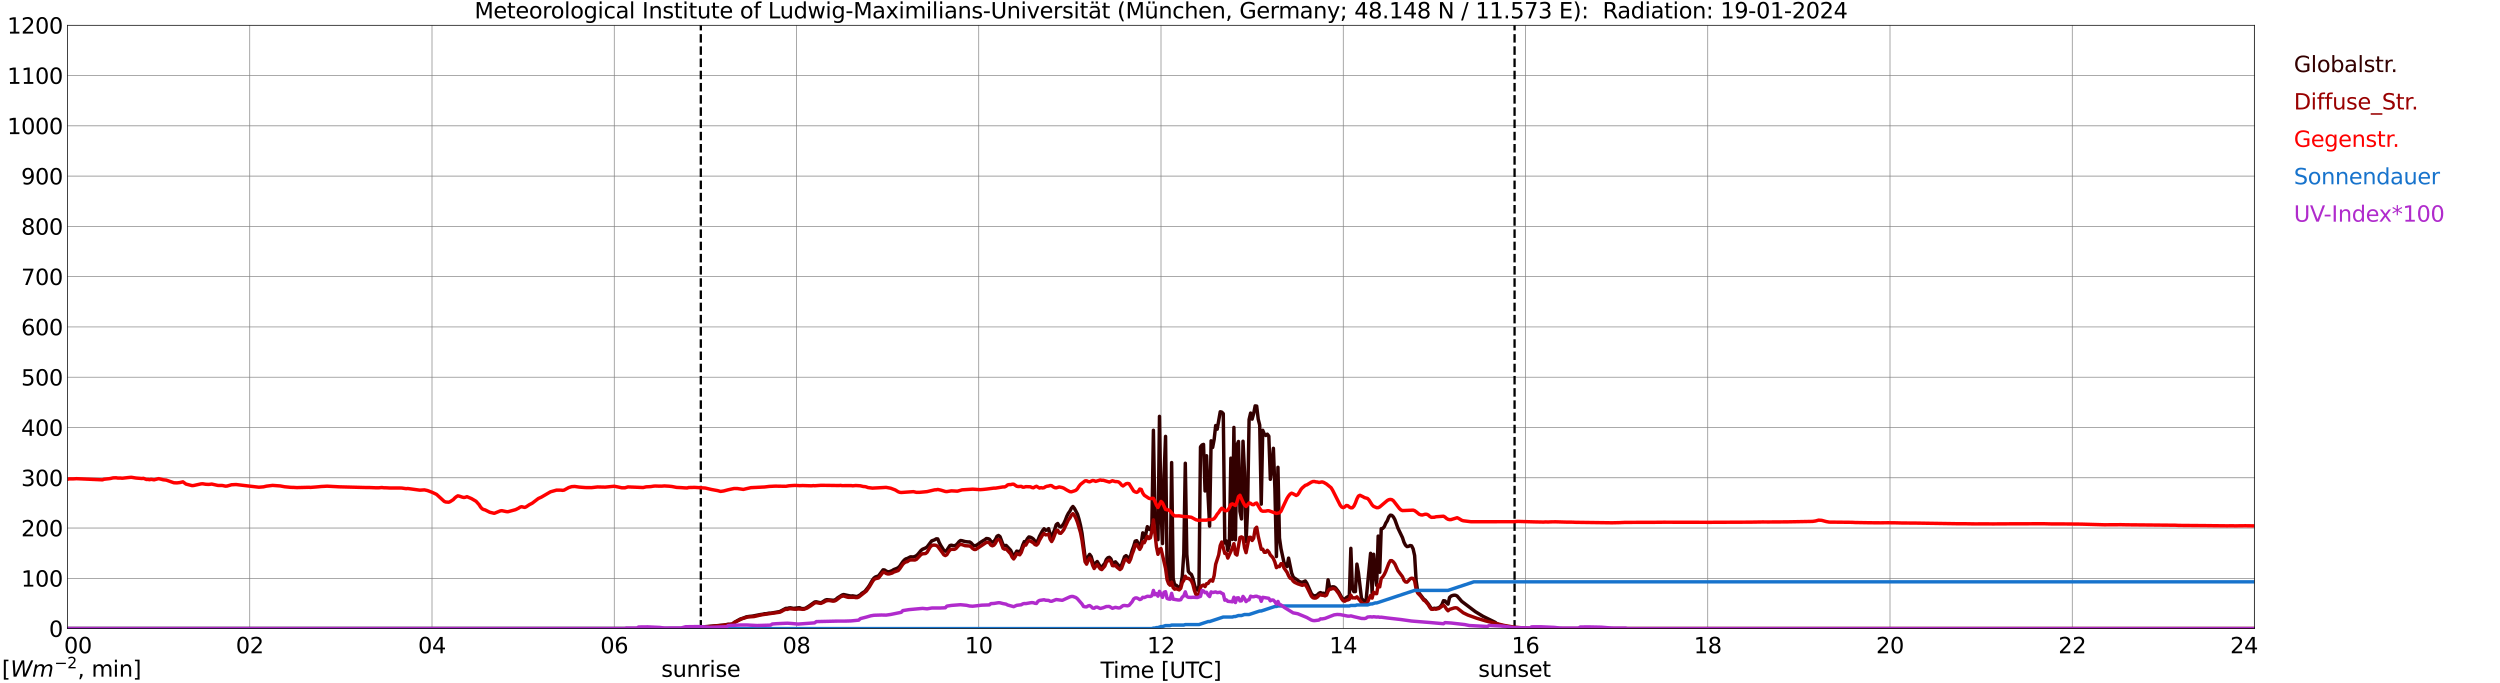 <?xml version="1.0" encoding="utf-8" standalone="no"?>
<!DOCTYPE svg PUBLIC "-//W3C//DTD SVG 1.1//EN"
  "http://www.w3.org/Graphics/SVG/1.1/DTD/svg11.dtd">
<svg xmlns:xlink="http://www.w3.org/1999/xlink" width="1085.4pt" height="296.64pt" viewBox="0 0 1085.4 296.64" xmlns="http://www.w3.org/2000/svg" version="1.1">
 <defs>
  <style type="text/css">*{stroke-linejoin: round; stroke-linecap: butt}</style>
 </defs>
 <g id="figure_1">
  <g id="patch_1">
   <path d="M 0 296.64 
L 1085.4 296.64 
L 1085.4 0 
L 0 0 
z
" style="fill: #ffffff"/>
  </g>
  <g id="axes_1">
   <g id="patch_2">
    <path d="M 29.306 272.909 
L 978.814 272.909 
L 978.814 10.976 
L 29.306 10.976 
z
" style="fill: #ffffff"/>
   </g>
   <g id="patch_3">
    <path d="M 978.814 272.909 
L 978.814 272.909 
L 978.814 10.976 
L 978.814 10.976 
z
" clip-path="url(#p1f698d793f)" style="fill: #d3d3d3; opacity: 0.25; stroke: #d3d3d3; stroke-linejoin: miter"/>
   </g>
   <g id="matplotlib.axis_1">
    <g id="xtick_1">
     <g id="line2d_1">
      <path d="M 29.306 272.909 
L 29.306 10.976 
" clip-path="url(#p1f698d793f)" style="fill: none; stroke: #808080; stroke-width: 0.3; stroke-linecap: square"/>
     </g>
     <g id="line2d_2"/>
     <g id="text_1">
      <!--    00 -->
      <g transform="translate(18.733 283.627) scale(0.095 -0.095)">
       <defs>
        <path id="DejaVuSans-20" transform="scale(0.016)"/>
        <path id="DejaVuSans-30" d="M 2034 4250 
Q 1547 4250 1301 3770 
Q 1056 3291 1056 2328 
Q 1056 1369 1301 889 
Q 1547 409 2034 409 
Q 2525 409 2770 889 
Q 3016 1369 3016 2328 
Q 3016 3291 2770 3770 
Q 2525 4250 2034 4250 
z
M 2034 4750 
Q 2819 4750 3233 4129 
Q 3647 3509 3647 2328 
Q 3647 1150 3233 529 
Q 2819 -91 2034 -91 
Q 1250 -91 836 529 
Q 422 1150 422 2328 
Q 422 3509 836 4129 
Q 1250 4750 2034 4750 
z
" transform="scale(0.016)"/>
       </defs>
       <use xlink:href="#DejaVuSans-20"/>
       <use xlink:href="#DejaVuSans-20" transform="translate(31.787 0)"/>
       <use xlink:href="#DejaVuSans-20" transform="translate(63.574 0)"/>
       <use xlink:href="#DejaVuSans-30" transform="translate(95.361 0)"/>
       <use xlink:href="#DejaVuSans-30" transform="translate(158.984 0)"/>
      </g>
     </g>
    </g>
    <g id="xtick_2">
     <g id="line2d_3">
      <path d="M 108.431 272.909 
L 108.431 10.976 
" clip-path="url(#p1f698d793f)" style="fill: none; stroke: #808080; stroke-width: 0.3; stroke-linecap: square"/>
     </g>
     <g id="line2d_4"/>
     <g id="text_2">
      <!-- 02 -->
      <g transform="translate(102.387 283.627) scale(0.095 -0.095)">
       <defs>
        <path id="DejaVuSans-32" d="M 1228 531 
L 3431 531 
L 3431 0 
L 469 0 
L 469 531 
Q 828 903 1448 1529 
Q 2069 2156 2228 2338 
Q 2531 2678 2651 2914 
Q 2772 3150 2772 3378 
Q 2772 3750 2511 3984 
Q 2250 4219 1831 4219 
Q 1534 4219 1204 4116 
Q 875 4013 500 3803 
L 500 4441 
Q 881 4594 1212 4672 
Q 1544 4750 1819 4750 
Q 2544 4750 2975 4387 
Q 3406 4025 3406 3419 
Q 3406 3131 3298 2873 
Q 3191 2616 2906 2266 
Q 2828 2175 2409 1742 
Q 1991 1309 1228 531 
z
" transform="scale(0.016)"/>
       </defs>
       <use xlink:href="#DejaVuSans-30"/>
       <use xlink:href="#DejaVuSans-32" transform="translate(63.623 0)"/>
      </g>
     </g>
    </g>
    <g id="xtick_3">
     <g id="line2d_5">
      <path d="M 187.557 272.909 
L 187.557 10.976 
" clip-path="url(#p1f698d793f)" style="fill: none; stroke: #808080; stroke-width: 0.3; stroke-linecap: square"/>
     </g>
     <g id="line2d_6"/>
     <g id="text_3">
      <!-- 04 -->
      <g transform="translate(181.513 283.627) scale(0.095 -0.095)">
       <defs>
        <path id="DejaVuSans-34" d="M 2419 4116 
L 825 1625 
L 2419 1625 
L 2419 4116 
z
M 2253 4666 
L 3047 4666 
L 3047 1625 
L 3713 1625 
L 3713 1100 
L 3047 1100 
L 3047 0 
L 2419 0 
L 2419 1100 
L 313 1100 
L 313 1709 
L 2253 4666 
z
" transform="scale(0.016)"/>
       </defs>
       <use xlink:href="#DejaVuSans-30"/>
       <use xlink:href="#DejaVuSans-34" transform="translate(63.623 0)"/>
      </g>
     </g>
    </g>
    <g id="xtick_4">
     <g id="line2d_7">
      <path d="M 266.683 272.909 
L 266.683 10.976 
" clip-path="url(#p1f698d793f)" style="fill: none; stroke: #808080; stroke-width: 0.3; stroke-linecap: square"/>
     </g>
     <g id="line2d_8"/>
     <g id="text_4">
      <!-- 06 -->
      <g transform="translate(260.638 283.627) scale(0.095 -0.095)">
       <defs>
        <path id="DejaVuSans-36" d="M 2113 2584 
Q 1688 2584 1439 2293 
Q 1191 2003 1191 1497 
Q 1191 994 1439 701 
Q 1688 409 2113 409 
Q 2538 409 2786 701 
Q 3034 994 3034 1497 
Q 3034 2003 2786 2293 
Q 2538 2584 2113 2584 
z
M 3366 4563 
L 3366 3988 
Q 3128 4100 2886 4159 
Q 2644 4219 2406 4219 
Q 1781 4219 1451 3797 
Q 1122 3375 1075 2522 
Q 1259 2794 1537 2939 
Q 1816 3084 2150 3084 
Q 2853 3084 3261 2657 
Q 3669 2231 3669 1497 
Q 3669 778 3244 343 
Q 2819 -91 2113 -91 
Q 1303 -91 875 529 
Q 447 1150 447 2328 
Q 447 3434 972 4092 
Q 1497 4750 2381 4750 
Q 2619 4750 2861 4703 
Q 3103 4656 3366 4563 
z
" transform="scale(0.016)"/>
       </defs>
       <use xlink:href="#DejaVuSans-30"/>
       <use xlink:href="#DejaVuSans-36" transform="translate(63.623 0)"/>
      </g>
     </g>
    </g>
    <g id="xtick_5">
     <g id="line2d_9">
      <path d="M 345.808 272.909 
L 345.808 10.976 
" clip-path="url(#p1f698d793f)" style="fill: none; stroke: #808080; stroke-width: 0.3; stroke-linecap: square"/>
     </g>
     <g id="line2d_10"/>
     <g id="text_5">
      <!-- 08 -->
      <g transform="translate(339.764 283.627) scale(0.095 -0.095)">
       <defs>
        <path id="DejaVuSans-38" d="M 2034 2216 
Q 1584 2216 1326 1975 
Q 1069 1734 1069 1313 
Q 1069 891 1326 650 
Q 1584 409 2034 409 
Q 2484 409 2743 651 
Q 3003 894 3003 1313 
Q 3003 1734 2745 1975 
Q 2488 2216 2034 2216 
z
M 1403 2484 
Q 997 2584 770 2862 
Q 544 3141 544 3541 
Q 544 4100 942 4425 
Q 1341 4750 2034 4750 
Q 2731 4750 3128 4425 
Q 3525 4100 3525 3541 
Q 3525 3141 3298 2862 
Q 3072 2584 2669 2484 
Q 3125 2378 3379 2068 
Q 3634 1759 3634 1313 
Q 3634 634 3220 271 
Q 2806 -91 2034 -91 
Q 1263 -91 848 271 
Q 434 634 434 1313 
Q 434 1759 690 2068 
Q 947 2378 1403 2484 
z
M 1172 3481 
Q 1172 3119 1398 2916 
Q 1625 2713 2034 2713 
Q 2441 2713 2670 2916 
Q 2900 3119 2900 3481 
Q 2900 3844 2670 4047 
Q 2441 4250 2034 4250 
Q 1625 4250 1398 4047 
Q 1172 3844 1172 3481 
z
" transform="scale(0.016)"/>
       </defs>
       <use xlink:href="#DejaVuSans-30"/>
       <use xlink:href="#DejaVuSans-38" transform="translate(63.623 0)"/>
      </g>
     </g>
    </g>
    <g id="xtick_6">
     <g id="line2d_11">
      <path d="M 424.934 272.909 
L 424.934 10.976 
" clip-path="url(#p1f698d793f)" style="fill: none; stroke: #808080; stroke-width: 0.3; stroke-linecap: square"/>
     </g>
     <g id="line2d_12"/>
     <g id="text_6">
      <!-- 10 -->
      <g transform="translate(418.89 283.627) scale(0.095 -0.095)">
       <defs>
        <path id="DejaVuSans-31" d="M 794 531 
L 1825 531 
L 1825 4091 
L 703 3866 
L 703 4441 
L 1819 4666 
L 2450 4666 
L 2450 531 
L 3481 531 
L 3481 0 
L 794 0 
L 794 531 
z
" transform="scale(0.016)"/>
       </defs>
       <use xlink:href="#DejaVuSans-31"/>
       <use xlink:href="#DejaVuSans-30" transform="translate(63.623 0)"/>
      </g>
     </g>
    </g>
    <g id="xtick_7">
     <g id="line2d_13">
      <path d="M 504.06 272.909 
L 504.06 10.976 
" clip-path="url(#p1f698d793f)" style="fill: none; stroke: #808080; stroke-width: 0.3; stroke-linecap: square"/>
     </g>
     <g id="line2d_14"/>
     <g id="text_7">
      <!-- 12 -->
      <g transform="translate(498.015 283.627) scale(0.095 -0.095)">
       <use xlink:href="#DejaVuSans-31"/>
       <use xlink:href="#DejaVuSans-32" transform="translate(63.623 0)"/>
      </g>
     </g>
    </g>
    <g id="xtick_8">
     <g id="line2d_15">
      <path d="M 583.185 272.909 
L 583.185 10.976 
" clip-path="url(#p1f698d793f)" style="fill: none; stroke: #808080; stroke-width: 0.3; stroke-linecap: square"/>
     </g>
     <g id="line2d_16"/>
     <g id="text_8">
      <!-- 14 -->
      <g transform="translate(577.141 283.627) scale(0.095 -0.095)">
       <use xlink:href="#DejaVuSans-31"/>
       <use xlink:href="#DejaVuSans-34" transform="translate(63.623 0)"/>
      </g>
     </g>
    </g>
    <g id="xtick_9">
     <g id="line2d_17">
      <path d="M 662.311 272.909 
L 662.311 10.976 
" clip-path="url(#p1f698d793f)" style="fill: none; stroke: #808080; stroke-width: 0.3; stroke-linecap: square"/>
     </g>
     <g id="line2d_18"/>
     <g id="text_9">
      <!-- 16 -->
      <g transform="translate(656.267 283.627) scale(0.095 -0.095)">
       <use xlink:href="#DejaVuSans-31"/>
       <use xlink:href="#DejaVuSans-36" transform="translate(63.623 0)"/>
      </g>
     </g>
    </g>
    <g id="xtick_10">
     <g id="line2d_19">
      <path d="M 741.437 272.909 
L 741.437 10.976 
" clip-path="url(#p1f698d793f)" style="fill: none; stroke: #808080; stroke-width: 0.3; stroke-linecap: square"/>
     </g>
     <g id="line2d_20"/>
     <g id="text_10">
      <!-- 18 -->
      <g transform="translate(735.392 283.627) scale(0.095 -0.095)">
       <use xlink:href="#DejaVuSans-31"/>
       <use xlink:href="#DejaVuSans-38" transform="translate(63.623 0)"/>
      </g>
     </g>
    </g>
    <g id="xtick_11">
     <g id="line2d_21">
      <path d="M 820.562 272.909 
L 820.562 10.976 
" clip-path="url(#p1f698d793f)" style="fill: none; stroke: #808080; stroke-width: 0.3; stroke-linecap: square"/>
     </g>
     <g id="line2d_22"/>
     <g id="text_11">
      <!-- 20 -->
      <g transform="translate(814.518 283.627) scale(0.095 -0.095)">
       <use xlink:href="#DejaVuSans-32"/>
       <use xlink:href="#DejaVuSans-30" transform="translate(63.623 0)"/>
      </g>
     </g>
    </g>
    <g id="xtick_12">
     <g id="line2d_23">
      <path d="M 899.688 272.909 
L 899.688 10.976 
" clip-path="url(#p1f698d793f)" style="fill: none; stroke: #808080; stroke-width: 0.3; stroke-linecap: square"/>
     </g>
     <g id="line2d_24"/>
     <g id="text_12">
      <!-- 22 -->
      <g transform="translate(893.644 283.627) scale(0.095 -0.095)">
       <use xlink:href="#DejaVuSans-32"/>
       <use xlink:href="#DejaVuSans-32" transform="translate(63.623 0)"/>
      </g>
     </g>
    </g>
    <g id="xtick_13">
     <g id="line2d_25">
      <path d="M 978.814 272.909 
L 978.814 10.976 
" clip-path="url(#p1f698d793f)" style="fill: none; stroke: #808080; stroke-width: 0.3; stroke-linecap: square"/>
     </g>
     <g id="line2d_26"/>
     <g id="text_13">
      <!-- 24    -->
      <g transform="translate(968.241 283.627) scale(0.095 -0.095)">
       <use xlink:href="#DejaVuSans-32"/>
       <use xlink:href="#DejaVuSans-34" transform="translate(63.623 0)"/>
       <use xlink:href="#DejaVuSans-20" transform="translate(127.246 0)"/>
       <use xlink:href="#DejaVuSans-20" transform="translate(159.033 0)"/>
       <use xlink:href="#DejaVuSans-20" transform="translate(190.82 0)"/>
      </g>
     </g>
    </g>
    <g id="text_14">
     <!-- Time [UTC] -->
     <g transform="translate(477.806 294.322) scale(0.095 -0.095)">
      <defs>
       <path id="DejaVuSans-54" d="M -19 4666 
L 3928 4666 
L 3928 4134 
L 2272 4134 
L 2272 0 
L 1638 0 
L 1638 4134 
L -19 4134 
L -19 4666 
z
" transform="scale(0.016)"/>
       <path id="DejaVuSans-69" d="M 603 3500 
L 1178 3500 
L 1178 0 
L 603 0 
L 603 3500 
z
M 603 4863 
L 1178 4863 
L 1178 4134 
L 603 4134 
L 603 4863 
z
" transform="scale(0.016)"/>
       <path id="DejaVuSans-6d" d="M 3328 2828 
Q 3544 3216 3844 3400 
Q 4144 3584 4550 3584 
Q 5097 3584 5394 3201 
Q 5691 2819 5691 2113 
L 5691 0 
L 5113 0 
L 5113 2094 
Q 5113 2597 4934 2840 
Q 4756 3084 4391 3084 
Q 3944 3084 3684 2787 
Q 3425 2491 3425 1978 
L 3425 0 
L 2847 0 
L 2847 2094 
Q 2847 2600 2669 2842 
Q 2491 3084 2119 3084 
Q 1678 3084 1418 2786 
Q 1159 2488 1159 1978 
L 1159 0 
L 581 0 
L 581 3500 
L 1159 3500 
L 1159 2956 
Q 1356 3278 1631 3431 
Q 1906 3584 2284 3584 
Q 2666 3584 2933 3390 
Q 3200 3197 3328 2828 
z
" transform="scale(0.016)"/>
       <path id="DejaVuSans-65" d="M 3597 1894 
L 3597 1613 
L 953 1613 
Q 991 1019 1311 708 
Q 1631 397 2203 397 
Q 2534 397 2845 478 
Q 3156 559 3463 722 
L 3463 178 
Q 3153 47 2828 -22 
Q 2503 -91 2169 -91 
Q 1331 -91 842 396 
Q 353 884 353 1716 
Q 353 2575 817 3079 
Q 1281 3584 2069 3584 
Q 2775 3584 3186 3129 
Q 3597 2675 3597 1894 
z
M 3022 2063 
Q 3016 2534 2758 2815 
Q 2500 3097 2075 3097 
Q 1594 3097 1305 2825 
Q 1016 2553 972 2059 
L 3022 2063 
z
" transform="scale(0.016)"/>
       <path id="DejaVuSans-5b" d="M 550 4863 
L 1875 4863 
L 1875 4416 
L 1125 4416 
L 1125 -397 
L 1875 -397 
L 1875 -844 
L 550 -844 
L 550 4863 
z
" transform="scale(0.016)"/>
       <path id="DejaVuSans-55" d="M 556 4666 
L 1191 4666 
L 1191 1831 
Q 1191 1081 1462 751 
Q 1734 422 2344 422 
Q 2950 422 3222 751 
Q 3494 1081 3494 1831 
L 3494 4666 
L 4128 4666 
L 4128 1753 
Q 4128 841 3676 375 
Q 3225 -91 2344 -91 
Q 1459 -91 1007 375 
Q 556 841 556 1753 
L 556 4666 
z
" transform="scale(0.016)"/>
       <path id="DejaVuSans-43" d="M 4122 4306 
L 4122 3641 
Q 3803 3938 3442 4084 
Q 3081 4231 2675 4231 
Q 1875 4231 1450 3742 
Q 1025 3253 1025 2328 
Q 1025 1406 1450 917 
Q 1875 428 2675 428 
Q 3081 428 3442 575 
Q 3803 722 4122 1019 
L 4122 359 
Q 3791 134 3420 21 
Q 3050 -91 2638 -91 
Q 1578 -91 968 557 
Q 359 1206 359 2328 
Q 359 3453 968 4101 
Q 1578 4750 2638 4750 
Q 3056 4750 3426 4639 
Q 3797 4528 4122 4306 
z
" transform="scale(0.016)"/>
       <path id="DejaVuSans-5d" d="M 1947 4863 
L 1947 -844 
L 622 -844 
L 622 -397 
L 1369 -397 
L 1369 4416 
L 622 4416 
L 622 4863 
L 1947 4863 
z
" transform="scale(0.016)"/>
      </defs>
      <use xlink:href="#DejaVuSans-54"/>
      <use xlink:href="#DejaVuSans-69" transform="translate(57.959 0)"/>
      <use xlink:href="#DejaVuSans-6d" transform="translate(85.742 0)"/>
      <use xlink:href="#DejaVuSans-65" transform="translate(183.154 0)"/>
      <use xlink:href="#DejaVuSans-20" transform="translate(244.678 0)"/>
      <use xlink:href="#DejaVuSans-5b" transform="translate(276.465 0)"/>
      <use xlink:href="#DejaVuSans-55" transform="translate(315.479 0)"/>
      <use xlink:href="#DejaVuSans-54" transform="translate(388.672 0)"/>
      <use xlink:href="#DejaVuSans-43" transform="translate(443.881 0)"/>
      <use xlink:href="#DejaVuSans-5d" transform="translate(513.705 0)"/>
     </g>
    </g>
   </g>
   <g id="matplotlib.axis_2">
    <g id="ytick_1">
     <g id="line2d_27">
      <path d="M 29.306 272.909 
L 978.814 272.909 
" clip-path="url(#p1f698d793f)" style="fill: none; stroke: #808080; stroke-width: 0.3; stroke-linecap: square"/>
     </g>
     <g id="line2d_28"/>
     <g id="text_15">
      <!-- 0 -->
      <g transform="translate(21.261 276.518) scale(0.095 -0.095)">
       <use xlink:href="#DejaVuSans-30"/>
      </g>
     </g>
    </g>
    <g id="ytick_2">
     <g id="line2d_29">
      <path d="M 29.306 251.081 
L 978.814 251.081 
" clip-path="url(#p1f698d793f)" style="fill: none; stroke: #808080; stroke-width: 0.3; stroke-linecap: square"/>
     </g>
     <g id="line2d_30"/>
     <g id="text_16">
      <!-- 100 -->
      <g transform="translate(9.173 254.69) scale(0.095 -0.095)">
       <use xlink:href="#DejaVuSans-31"/>
       <use xlink:href="#DejaVuSans-30" transform="translate(63.623 0)"/>
       <use xlink:href="#DejaVuSans-30" transform="translate(127.246 0)"/>
      </g>
     </g>
    </g>
    <g id="ytick_3">
     <g id="line2d_31">
      <path d="M 29.306 229.253 
L 978.814 229.253 
" clip-path="url(#p1f698d793f)" style="fill: none; stroke: #808080; stroke-width: 0.3; stroke-linecap: square"/>
     </g>
     <g id="line2d_32"/>
     <g id="text_17">
      <!-- 200 -->
      <g transform="translate(9.173 232.863) scale(0.095 -0.095)">
       <use xlink:href="#DejaVuSans-32"/>
       <use xlink:href="#DejaVuSans-30" transform="translate(63.623 0)"/>
       <use xlink:href="#DejaVuSans-30" transform="translate(127.246 0)"/>
      </g>
     </g>
    </g>
    <g id="ytick_4">
     <g id="line2d_33">
      <path d="M 29.306 207.426 
L 978.814 207.426 
" clip-path="url(#p1f698d793f)" style="fill: none; stroke: #808080; stroke-width: 0.3; stroke-linecap: square"/>
     </g>
     <g id="line2d_34"/>
     <g id="text_18">
      <!-- 300 -->
      <g transform="translate(9.173 211.035) scale(0.095 -0.095)">
       <defs>
        <path id="DejaVuSans-33" d="M 2597 2516 
Q 3050 2419 3304 2112 
Q 3559 1806 3559 1356 
Q 3559 666 3084 287 
Q 2609 -91 1734 -91 
Q 1441 -91 1130 -33 
Q 819 25 488 141 
L 488 750 
Q 750 597 1062 519 
Q 1375 441 1716 441 
Q 2309 441 2620 675 
Q 2931 909 2931 1356 
Q 2931 1769 2642 2001 
Q 2353 2234 1838 2234 
L 1294 2234 
L 1294 2753 
L 1863 2753 
Q 2328 2753 2575 2939 
Q 2822 3125 2822 3475 
Q 2822 3834 2567 4026 
Q 2313 4219 1838 4219 
Q 1578 4219 1281 4162 
Q 984 4106 628 3988 
L 628 4550 
Q 988 4650 1302 4700 
Q 1616 4750 1894 4750 
Q 2613 4750 3031 4423 
Q 3450 4097 3450 3541 
Q 3450 3153 3228 2886 
Q 3006 2619 2597 2516 
z
" transform="scale(0.016)"/>
       </defs>
       <use xlink:href="#DejaVuSans-33"/>
       <use xlink:href="#DejaVuSans-30" transform="translate(63.623 0)"/>
       <use xlink:href="#DejaVuSans-30" transform="translate(127.246 0)"/>
      </g>
     </g>
    </g>
    <g id="ytick_5">
     <g id="line2d_35">
      <path d="M 29.306 185.598 
L 978.814 185.598 
" clip-path="url(#p1f698d793f)" style="fill: none; stroke: #808080; stroke-width: 0.3; stroke-linecap: square"/>
     </g>
     <g id="line2d_36"/>
     <g id="text_19">
      <!-- 400 -->
      <g transform="translate(9.173 189.207) scale(0.095 -0.095)">
       <use xlink:href="#DejaVuSans-34"/>
       <use xlink:href="#DejaVuSans-30" transform="translate(63.623 0)"/>
       <use xlink:href="#DejaVuSans-30" transform="translate(127.246 0)"/>
      </g>
     </g>
    </g>
    <g id="ytick_6">
     <g id="line2d_37">
      <path d="M 29.306 163.77 
L 978.814 163.77 
" clip-path="url(#p1f698d793f)" style="fill: none; stroke: #808080; stroke-width: 0.3; stroke-linecap: square"/>
     </g>
     <g id="line2d_38"/>
     <g id="text_20">
      <!-- 500 -->
      <g transform="translate(9.173 167.379) scale(0.095 -0.095)">
       <defs>
        <path id="DejaVuSans-35" d="M 691 4666 
L 3169 4666 
L 3169 4134 
L 1269 4134 
L 1269 2991 
Q 1406 3038 1543 3061 
Q 1681 3084 1819 3084 
Q 2600 3084 3056 2656 
Q 3513 2228 3513 1497 
Q 3513 744 3044 326 
Q 2575 -91 1722 -91 
Q 1428 -91 1123 -41 
Q 819 9 494 109 
L 494 744 
Q 775 591 1075 516 
Q 1375 441 1709 441 
Q 2250 441 2565 725 
Q 2881 1009 2881 1497 
Q 2881 1984 2565 2268 
Q 2250 2553 1709 2553 
Q 1456 2553 1204 2497 
Q 953 2441 691 2322 
L 691 4666 
z
" transform="scale(0.016)"/>
       </defs>
       <use xlink:href="#DejaVuSans-35"/>
       <use xlink:href="#DejaVuSans-30" transform="translate(63.623 0)"/>
       <use xlink:href="#DejaVuSans-30" transform="translate(127.246 0)"/>
      </g>
     </g>
    </g>
    <g id="ytick_7">
     <g id="line2d_39">
      <path d="M 29.306 141.942 
L 978.814 141.942 
" clip-path="url(#p1f698d793f)" style="fill: none; stroke: #808080; stroke-width: 0.3; stroke-linecap: square"/>
     </g>
     <g id="line2d_40"/>
     <g id="text_21">
      <!-- 600 -->
      <g transform="translate(9.173 145.551) scale(0.095 -0.095)">
       <use xlink:href="#DejaVuSans-36"/>
       <use xlink:href="#DejaVuSans-30" transform="translate(63.623 0)"/>
       <use xlink:href="#DejaVuSans-30" transform="translate(127.246 0)"/>
      </g>
     </g>
    </g>
    <g id="ytick_8">
     <g id="line2d_41">
      <path d="M 29.306 120.114 
L 978.814 120.114 
" clip-path="url(#p1f698d793f)" style="fill: none; stroke: #808080; stroke-width: 0.3; stroke-linecap: square"/>
     </g>
     <g id="line2d_42"/>
     <g id="text_22">
      <!-- 700 -->
      <g transform="translate(9.173 123.724) scale(0.095 -0.095)">
       <defs>
        <path id="DejaVuSans-37" d="M 525 4666 
L 3525 4666 
L 3525 4397 
L 1831 0 
L 1172 0 
L 2766 4134 
L 525 4134 
L 525 4666 
z
" transform="scale(0.016)"/>
       </defs>
       <use xlink:href="#DejaVuSans-37"/>
       <use xlink:href="#DejaVuSans-30" transform="translate(63.623 0)"/>
       <use xlink:href="#DejaVuSans-30" transform="translate(127.246 0)"/>
      </g>
     </g>
    </g>
    <g id="ytick_9">
     <g id="line2d_43">
      <path d="M 29.306 98.287 
L 978.814 98.287 
" clip-path="url(#p1f698d793f)" style="fill: none; stroke: #808080; stroke-width: 0.3; stroke-linecap: square"/>
     </g>
     <g id="line2d_44"/>
     <g id="text_23">
      <!-- 800 -->
      <g transform="translate(9.173 101.896) scale(0.095 -0.095)">
       <use xlink:href="#DejaVuSans-38"/>
       <use xlink:href="#DejaVuSans-30" transform="translate(63.623 0)"/>
       <use xlink:href="#DejaVuSans-30" transform="translate(127.246 0)"/>
      </g>
     </g>
    </g>
    <g id="ytick_10">
     <g id="line2d_45">
      <path d="M 29.306 76.459 
L 978.814 76.459 
" clip-path="url(#p1f698d793f)" style="fill: none; stroke: #808080; stroke-width: 0.3; stroke-linecap: square"/>
     </g>
     <g id="line2d_46"/>
     <g id="text_24">
      <!-- 900 -->
      <g transform="translate(9.173 80.068) scale(0.095 -0.095)">
       <defs>
        <path id="DejaVuSans-39" d="M 703 97 
L 703 672 
Q 941 559 1184 500 
Q 1428 441 1663 441 
Q 2288 441 2617 861 
Q 2947 1281 2994 2138 
Q 2813 1869 2534 1725 
Q 2256 1581 1919 1581 
Q 1219 1581 811 2004 
Q 403 2428 403 3163 
Q 403 3881 828 4315 
Q 1253 4750 1959 4750 
Q 2769 4750 3195 4129 
Q 3622 3509 3622 2328 
Q 3622 1225 3098 567 
Q 2575 -91 1691 -91 
Q 1453 -91 1209 -44 
Q 966 3 703 97 
z
M 1959 2075 
Q 2384 2075 2632 2365 
Q 2881 2656 2881 3163 
Q 2881 3666 2632 3958 
Q 2384 4250 1959 4250 
Q 1534 4250 1286 3958 
Q 1038 3666 1038 3163 
Q 1038 2656 1286 2365 
Q 1534 2075 1959 2075 
z
" transform="scale(0.016)"/>
       </defs>
       <use xlink:href="#DejaVuSans-39"/>
       <use xlink:href="#DejaVuSans-30" transform="translate(63.623 0)"/>
       <use xlink:href="#DejaVuSans-30" transform="translate(127.246 0)"/>
      </g>
     </g>
    </g>
    <g id="ytick_11">
     <g id="line2d_47">
      <path d="M 29.306 54.631 
L 978.814 54.631 
" clip-path="url(#p1f698d793f)" style="fill: none; stroke: #808080; stroke-width: 0.3; stroke-linecap: square"/>
     </g>
     <g id="line2d_48"/>
     <g id="text_25">
      <!-- 1000 -->
      <g transform="translate(3.128 58.24) scale(0.095 -0.095)">
       <use xlink:href="#DejaVuSans-31"/>
       <use xlink:href="#DejaVuSans-30" transform="translate(63.623 0)"/>
       <use xlink:href="#DejaVuSans-30" transform="translate(127.246 0)"/>
       <use xlink:href="#DejaVuSans-30" transform="translate(190.869 0)"/>
      </g>
     </g>
    </g>
    <g id="ytick_12">
     <g id="line2d_49">
      <path d="M 29.306 32.803 
L 978.814 32.803 
" clip-path="url(#p1f698d793f)" style="fill: none; stroke: #808080; stroke-width: 0.3; stroke-linecap: square"/>
     </g>
     <g id="line2d_50"/>
     <g id="text_26">
      <!-- 1100 -->
      <g transform="translate(3.128 36.413) scale(0.095 -0.095)">
       <use xlink:href="#DejaVuSans-31"/>
       <use xlink:href="#DejaVuSans-31" transform="translate(63.623 0)"/>
       <use xlink:href="#DejaVuSans-30" transform="translate(127.246 0)"/>
       <use xlink:href="#DejaVuSans-30" transform="translate(190.869 0)"/>
      </g>
     </g>
    </g>
    <g id="ytick_13">
     <g id="line2d_51">
      <path d="M 29.306 10.976 
L 978.814 10.976 
" clip-path="url(#p1f698d793f)" style="fill: none; stroke: #808080; stroke-width: 0.3; stroke-linecap: square"/>
     </g>
     <g id="line2d_52"/>
     <g id="text_27">
      <!-- 1200 -->
      <g transform="translate(3.128 14.585) scale(0.095 -0.095)">
       <use xlink:href="#DejaVuSans-31"/>
       <use xlink:href="#DejaVuSans-32" transform="translate(63.623 0)"/>
       <use xlink:href="#DejaVuSans-30" transform="translate(127.246 0)"/>
       <use xlink:href="#DejaVuSans-30" transform="translate(190.869 0)"/>
      </g>
     </g>
    </g>
   </g>
   <g id="line2d_53">
    <path d="M 304.267 272.909 
L 304.267 10.976 
" clip-path="url(#p1f698d793f)" style="fill: none; stroke-dasharray: 3.7,1.6; stroke-dashoffset: 0; stroke: #000000"/>
   </g>
   <g id="line2d_54">
    <path d="M 657.564 272.909 
L 657.564 10.976 
" clip-path="url(#p1f698d793f)" style="fill: none; stroke-dasharray: 3.7,1.6; stroke-dashoffset: 0; stroke: #000000"/>
   </g>
   <g id="line2d_55">
    <path d="M 29.306 272.909 
L 296.355 272.909 
L 297.014 272.756 
L 299.652 272.588 
L 300.971 272.52 
L 314.158 271.407 
L 316.136 271.036 
L 316.796 271.119 
L 317.455 271.069 
L 318.114 270.866 
L 318.774 270.241 
L 321.411 268.755 
L 322.73 268.351 
L 324.049 267.81 
L 325.368 267.609 
L 326.686 267.489 
L 329.983 266.832 
L 331.302 266.646 
L 331.961 266.461 
L 332.621 266.461 
L 333.94 266.19 
L 334.599 266.223 
L 338.555 265.516 
L 341.193 264.114 
L 341.852 264.147 
L 342.512 263.944 
L 343.171 263.876 
L 344.49 264.147 
L 346.468 263.894 
L 347.127 263.826 
L 347.787 264.13 
L 348.446 264.248 
L 349.105 264.215 
L 349.765 264.047 
L 351.083 263.219 
L 353.721 261.362 
L 354.38 261.277 
L 355.699 261.582 
L 356.359 261.7 
L 357.018 261.395 
L 358.337 260.535 
L 358.996 260.349 
L 361.634 260.602 
L 362.293 260.552 
L 362.952 260.181 
L 363.612 259.59 
L 365.59 258.341 
L 366.249 258.12 
L 368.887 258.695 
L 369.546 258.762 
L 370.206 258.695 
L 371.524 258.93 
L 372.184 258.983 
L 373.502 258.238 
L 374.162 257.597 
L 375.481 256.769 
L 376.799 255.115 
L 377.459 254.17 
L 378.777 251.858 
L 379.437 250.981 
L 380.096 250.49 
L 381.415 250.051 
L 383.393 247.401 
L 384.053 247.469 
L 384.712 247.925 
L 385.371 248.211 
L 386.031 248.246 
L 387.349 247.739 
L 388.009 247.3 
L 389.328 246.794 
L 389.987 246.438 
L 390.646 245.797 
L 391.965 243.874 
L 392.624 243.129 
L 393.284 242.64 
L 393.943 242.455 
L 395.262 241.763 
L 396.581 241.796 
L 397.24 241.577 
L 397.899 241.221 
L 398.559 240.597 
L 399.878 238.978 
L 400.537 238.454 
L 401.856 237.897 
L 402.515 237.458 
L 404.493 234.841 
L 405.812 234.352 
L 406.471 233.929 
L 407.131 233.981 
L 407.79 235.583 
L 408.45 236.849 
L 409.768 238.943 
L 410.428 239.314 
L 411.087 238.892 
L 412.406 236.884 
L 413.065 236.681 
L 413.725 236.9 
L 414.384 236.9 
L 415.043 236.681 
L 415.703 236.022 
L 416.362 235.18 
L 417.022 234.673 
L 417.681 234.756 
L 419 235.127 
L 420.318 235.28 
L 420.978 235.28 
L 421.637 235.719 
L 422.297 236.478 
L 422.956 236.967 
L 423.615 236.884 
L 424.275 236.528 
L 425.593 235.551 
L 426.912 234.706 
L 427.572 234.335 
L 428.231 233.811 
L 428.89 233.861 
L 429.55 234.082 
L 430.209 234.994 
L 430.869 235.398 
L 431.528 235.077 
L 432.187 234.199 
L 432.847 232.816 
L 433.506 232.477 
L 434.165 232.984 
L 435.484 236.496 
L 436.144 236.934 
L 436.803 236.799 
L 438.781 238.91 
L 439.44 240.394 
L 440.1 241.459 
L 440.759 240.479 
L 441.419 239.281 
L 442.737 239.584 
L 443.397 238.606 
L 444.056 236.596 
L 444.716 235.127 
L 445.375 235.195 
L 446.034 233.896 
L 446.694 233.119 
L 447.353 233.237 
L 448.012 233.558 
L 448.672 234.047 
L 449.331 234.926 
L 449.991 235.127 
L 450.65 234.553 
L 451.309 232.833 
L 452.628 230.401 
L 453.287 229.574 
L 453.947 230.216 
L 454.606 230.148 
L 455.266 229.524 
L 455.925 231.87 
L 456.584 232.901 
L 457.244 231.567 
L 457.903 229.86 
L 458.563 227.784 
L 459.222 227.278 
L 459.881 228.494 
L 460.541 228.78 
L 461.2 228.223 
L 461.859 227.278 
L 462.519 225.859 
L 463.178 224.139 
L 463.838 222.856 
L 464.497 221.943 
L 465.156 220.66 
L 465.816 219.9 
L 466.475 220.727 
L 467.794 223.227 
L 468.453 225.405 
L 469.113 228.088 
L 469.772 231.532 
L 471.091 241.913 
L 471.75 243.114 
L 472.409 241.728 
L 473.069 240.682 
L 473.728 241.577 
L 474.388 243.906 
L 475.047 245.511 
L 475.706 244.43 
L 476.366 243.788 
L 477.685 246.034 
L 478.344 246.32 
L 479.003 245.358 
L 479.663 244.616 
L 480.322 242.911 
L 480.981 242.167 
L 481.641 241.966 
L 482.3 242.623 
L 482.96 244.395 
L 483.619 244.413 
L 484.278 243.924 
L 485.597 245.425 
L 486.256 245.882 
L 486.916 245.358 
L 488.235 241.678 
L 488.894 241.239 
L 489.553 241.848 
L 490.213 242.623 
L 490.872 241.274 
L 491.532 238.927 
L 492.191 237.155 
L 492.85 234.959 
L 493.51 234.741 
L 494.828 236.867 
L 495.488 235.804 
L 496.147 231.347 
L 496.807 233.39 
L 497.466 231.785 
L 498.125 228.662 
L 498.785 229.727 
L 499.444 230.013 
L 500.103 227.599 
L 500.763 186.814 
L 501.422 224.661 
L 502.082 225.641 
L 502.741 234.3 
L 503.4 180.769 
L 504.06 221.472 
L 504.719 235.989 
L 505.379 206.43 
L 506.038 189.463 
L 506.697 247.536 
L 507.357 251.199 
L 508.016 252.179 
L 508.675 200.825 
L 509.335 251.114 
L 509.994 254.034 
L 510.654 254.069 
L 511.313 254.694 
L 511.972 255.1 
L 512.632 254.288 
L 513.291 250.236 
L 513.95 240.447 
L 514.61 201.128 
L 515.269 240.647 
L 515.929 248.093 
L 516.588 248.903 
L 517.247 249.394 
L 517.907 251.064 
L 518.566 253.834 
L 519.226 256.077 
L 519.885 256.18 
L 520.544 254.39 
L 521.204 194.021 
L 521.863 193.194 
L 522.522 192.941 
L 523.182 213.166 
L 523.841 197.872 
L 524.501 215.292 
L 525.16 228.426 
L 525.819 191.389 
L 526.479 194.259 
L 527.138 190.764 
L 527.797 184.753 
L 528.457 186.34 
L 529.776 178.779 
L 530.435 178.912 
L 531.094 179.604 
L 531.754 235.769 
L 532.413 234.824 
L 533.073 238.978 
L 533.732 236.631 
L 534.391 198.917 
L 535.051 234.199 
L 535.71 185.58 
L 536.369 234.335 
L 537.029 193.211 
L 537.688 191.675 
L 538.348 222.046 
L 539.007 225.302 
L 539.666 191.574 
L 540.326 205.214 
L 540.985 235.162 
L 541.644 221.404 
L 542.304 182.171 
L 542.963 179.335 
L 543.623 181.968 
L 544.282 179.604 
L 544.941 176.212 
L 545.601 176.312 
L 546.26 181.95 
L 546.919 184.602 
L 547.579 218.887 
L 548.238 186.831 
L 548.898 188.383 
L 549.557 189.075 
L 550.216 188.501 
L 550.876 189.346 
L 551.535 208.1 
L 552.195 202.733 
L 552.854 194.645 
L 553.513 212.321 
L 554.173 241.627 
L 554.832 202.885 
L 555.491 233.575 
L 556.151 238.183 
L 557.47 244.328 
L 558.788 245.982 
L 559.448 242.319 
L 560.766 248.735 
L 561.426 250.457 
L 562.085 251.081 
L 562.745 251.452 
L 564.063 252.432 
L 564.723 252.718 
L 565.382 252.821 
L 566.701 252.229 
L 567.36 253.207 
L 569.338 257.714 
L 569.998 258.441 
L 570.657 258.712 
L 571.317 258.594 
L 571.976 258.273 
L 572.635 257.581 
L 573.295 257.276 
L 573.954 257.597 
L 574.613 257.564 
L 575.273 257.664 
L 575.932 257.514 
L 576.592 251.74 
L 577.251 254.897 
L 577.91 254.929 
L 578.57 254.761 
L 579.229 254.811 
L 579.889 255.268 
L 581.207 256.99 
L 582.526 259.404 
L 583.185 260.146 
L 583.845 260.129 
L 584.504 259.472 
L 585.823 258.662 
L 586.482 238.065 
L 587.142 255.403 
L 587.801 256.872 
L 588.46 256.837 
L 589.12 244.919 
L 589.779 248.702 
L 591.098 259.808 
L 591.757 260.517 
L 592.417 260.991 
L 593.076 260.856 
L 595.054 240.226 
L 595.714 257.446 
L 596.373 240.647 
L 597.032 248.532 
L 597.692 254.137 
L 598.351 232.748 
L 599.011 248.449 
L 599.67 229.539 
L 600.329 229.421 
L 600.989 228.679 
L 601.648 227.127 
L 602.307 226.097 
L 602.967 224.425 
L 603.626 223.665 
L 604.286 223.751 
L 604.945 224.425 
L 605.604 225.623 
L 606.923 229.286 
L 608.901 233.422 
L 609.561 235.433 
L 610.22 236.699 
L 610.879 237.306 
L 611.539 237.205 
L 612.198 236.849 
L 612.858 236.985 
L 613.517 238.286 
L 614.176 241.206 
L 614.836 252.179 
L 615.495 256.669 
L 618.133 260.129 
L 618.792 260.567 
L 620.111 262.189 
L 621.429 264.232 
L 622.089 264.232 
L 622.748 264.079 
L 623.408 264.182 
L 624.726 263.826 
L 625.386 263.32 
L 626.045 262.442 
L 626.705 260.805 
L 627.364 260.888 
L 628.023 261.683 
L 628.683 262.274 
L 629.342 259.404 
L 630.001 258.795 
L 630.661 258.526 
L 631.32 258.409 
L 631.98 258.459 
L 632.639 258.78 
L 634.617 261.076 
L 640.552 265.566 
L 643.848 267.574 
L 649.123 270.174 
L 649.783 270.715 
L 651.102 271.39 
L 653.08 271.743 
L 655.058 272.234 
L 655.717 272.267 
L 657.695 272.656 
L 662.311 272.909 
L 978.154 272.909 
L 978.154 272.909 
" clip-path="url(#p1f698d793f)" style="fill: none; stroke: #330000; stroke-width: 1.5; stroke-linecap: square"/>
   </g>
   <g id="line2d_56">
    <path d="M 29.306 272.909 
L 296.355 272.909 
L 297.014 272.682 
L 298.992 272.64 
L 300.311 272.516 
L 302.949 272.431 
L 308.883 271.97 
L 310.202 271.802 
L 313.499 271.507 
L 318.114 270.879 
L 318.774 270.289 
L 322.071 268.652 
L 324.708 267.856 
L 327.346 267.688 
L 330.643 266.932 
L 338.555 265.799 
L 339.215 265.505 
L 340.533 264.75 
L 341.193 264.54 
L 341.852 264.582 
L 342.512 264.33 
L 343.171 264.287 
L 345.149 264.496 
L 345.808 264.496 
L 346.468 264.372 
L 347.787 264.455 
L 348.446 264.54 
L 349.105 264.496 
L 350.424 263.994 
L 351.743 263.154 
L 353.721 261.768 
L 354.38 261.643 
L 356.359 261.98 
L 357.677 261.434 
L 358.337 261.013 
L 358.996 260.803 
L 359.655 260.72 
L 360.315 260.762 
L 361.634 261.013 
L 362.293 260.93 
L 362.952 260.635 
L 364.93 259.125 
L 365.59 258.874 
L 366.249 258.747 
L 367.568 259.166 
L 368.227 259.334 
L 370.865 259.334 
L 371.524 259.461 
L 372.184 259.461 
L 372.843 259.208 
L 376.14 256.606 
L 377.459 254.759 
L 378.777 252.535 
L 379.437 251.611 
L 380.096 251.234 
L 381.415 250.939 
L 383.393 248.42 
L 384.053 248.505 
L 384.712 248.966 
L 385.371 249.175 
L 386.031 249.175 
L 387.349 248.798 
L 388.009 248.379 
L 389.987 247.706 
L 390.646 246.91 
L 391.965 244.978 
L 392.624 244.349 
L 393.284 243.972 
L 393.943 243.845 
L 394.603 243.341 
L 395.262 243.09 
L 397.24 243.131 
L 397.899 242.837 
L 399.878 240.739 
L 400.537 240.444 
L 401.856 240.32 
L 402.515 239.774 
L 403.834 237.506 
L 404.493 236.878 
L 405.153 236.666 
L 405.812 236.666 
L 406.471 236.793 
L 407.131 237.255 
L 409.109 239.899 
L 409.768 240.866 
L 410.428 241.2 
L 411.087 240.822 
L 411.746 239.689 
L 412.406 238.807 
L 413.065 238.471 
L 414.384 238.515 
L 415.043 238.137 
L 416.362 236.666 
L 417.022 236.373 
L 417.681 236.456 
L 419 236.919 
L 420.978 237.046 
L 421.637 237.465 
L 422.297 238.137 
L 422.956 238.556 
L 423.615 238.556 
L 424.934 237.674 
L 428.231 235.492 
L 428.89 235.45 
L 429.55 235.701 
L 430.209 236.666 
L 430.869 236.961 
L 431.528 236.666 
L 432.187 235.828 
L 432.847 234.483 
L 433.506 234.191 
L 434.165 234.568 
L 435.484 238.052 
L 436.144 238.43 
L 436.803 238.262 
L 438.781 240.486 
L 439.44 241.913 
L 440.1 242.669 
L 440.759 241.704 
L 441.419 240.403 
L 442.737 240.866 
L 443.397 239.857 
L 444.056 237.925 
L 444.716 236.583 
L 445.375 236.666 
L 446.034 235.45 
L 446.694 234.736 
L 447.353 234.904 
L 448.672 235.701 
L 449.331 236.415 
L 449.991 236.666 
L 450.65 236.037 
L 451.309 234.527 
L 452.628 232.3 
L 453.287 231.589 
L 453.947 232.217 
L 454.606 232.135 
L 455.266 231.84 
L 455.925 234.106 
L 456.584 235.114 
L 457.244 233.938 
L 458.563 230.412 
L 459.222 230.203 
L 459.881 231.421 
L 460.541 231.545 
L 461.2 230.831 
L 461.859 229.952 
L 463.838 225.711 
L 464.497 224.914 
L 465.156 223.654 
L 465.816 223.024 
L 466.475 223.781 
L 467.134 225.082 
L 467.794 226.761 
L 469.113 231.253 
L 469.772 234.61 
L 471.091 243.887 
L 471.75 244.937 
L 472.409 243.426 
L 473.069 242.25 
L 473.728 243.131 
L 474.388 245.441 
L 475.047 246.825 
L 475.706 245.86 
L 476.366 245.146 
L 477.685 246.993 
L 478.344 247.287 
L 479.663 245.777 
L 480.322 244.096 
L 480.981 243.426 
L 481.641 243.173 
L 482.3 243.76 
L 482.96 245.565 
L 483.619 245.65 
L 484.278 245.441 
L 484.938 246.237 
L 486.256 247.287 
L 486.916 246.742 
L 488.235 243.214 
L 488.894 242.712 
L 490.213 244.096 
L 490.872 242.754 
L 491.532 240.571 
L 492.191 238.892 
L 492.85 236.583 
L 493.51 236.415 
L 494.828 238.515 
L 495.488 237.423 
L 496.147 235.197 
L 496.807 235.618 
L 498.125 232.846 
L 498.785 233.813 
L 499.444 233.477 
L 500.103 230.539 
L 500.763 225.711 
L 502.082 237.38 
L 502.741 240.654 
L 503.4 238.515 
L 504.06 238.179 
L 506.038 246.783 
L 506.697 251.653 
L 507.357 253.417 
L 508.016 254.087 
L 508.675 252.744 
L 509.335 255.137 
L 509.994 255.809 
L 510.654 255.599 
L 511.972 256.101 
L 512.632 255.431 
L 513.291 252.954 
L 513.95 251.945 
L 514.61 250.184 
L 515.269 251.107 
L 515.929 251.066 
L 516.588 251.526 
L 517.247 252.157 
L 517.907 253.709 
L 518.566 256.355 
L 519.226 258.116 
L 519.885 258.537 
L 520.544 257.656 
L 521.204 254.969 
L 521.863 254.255 
L 522.522 254.004 
L 523.182 254.674 
L 523.841 253.417 
L 524.501 253.29 
L 525.16 252.282 
L 525.819 251.78 
L 526.479 252.325 
L 527.138 249.889 
L 527.797 244.978 
L 529.116 240.907 
L 529.776 236.878 
L 530.435 235.324 
L 531.754 240.276 
L 532.413 240.193 
L 533.073 242.291 
L 535.051 237.925 
L 535.71 236.037 
L 536.369 240.486 
L 537.029 240.99 
L 538.348 233.35 
L 539.007 233.099 
L 539.666 233.477 
L 540.326 237.843 
L 540.985 239.94 
L 542.304 233.309 
L 542.963 233.267 
L 543.623 234.651 
L 544.282 233.686 
L 544.941 229.616 
L 545.601 228.902 
L 546.26 232.763 
L 547.579 238.471 
L 548.238 238.43 
L 548.898 239.774 
L 549.557 239.774 
L 550.216 238.934 
L 550.876 239.648 
L 551.535 240.949 
L 552.195 241.621 
L 552.854 242.503 
L 553.513 244.096 
L 554.173 246.447 
L 554.832 245.901 
L 555.491 245.986 
L 556.151 244.727 
L 556.81 244.768 
L 557.47 246.574 
L 558.788 248.462 
L 559.448 249.974 
L 560.107 251.022 
L 560.766 251.275 
L 561.426 252.282 
L 562.085 252.827 
L 563.404 253.458 
L 565.382 254.128 
L 566.042 253.877 
L 566.701 253.877 
L 567.36 254.842 
L 569.338 258.83 
L 569.998 259.502 
L 570.657 259.67 
L 571.317 259.629 
L 571.976 259.208 
L 572.635 258.537 
L 573.295 258.201 
L 573.954 258.411 
L 574.613 258.452 
L 575.273 258.705 
L 575.932 258.369 
L 576.592 256.647 
L 577.251 255.809 
L 577.91 255.765 
L 578.57 255.473 
L 579.229 255.556 
L 579.889 255.933 
L 581.207 257.697 
L 582.526 260.048 
L 583.185 260.845 
L 583.845 261.013 
L 584.504 260.594 
L 585.164 260.467 
L 585.823 260.174 
L 586.482 258.411 
L 587.142 259.585 
L 587.801 259.544 
L 588.46 259.629 
L 589.12 259.125 
L 591.098 261.558 
L 591.757 262.063 
L 592.417 262.357 
L 593.076 262.231 
L 593.736 261.517 
L 594.395 259.838 
L 595.054 258.537 
L 595.714 259.67 
L 596.373 257.11 
L 597.032 257.697 
L 597.692 257.739 
L 598.351 253.962 
L 599.011 254.8 
L 599.67 251.149 
L 600.329 250.435 
L 600.989 249.429 
L 601.648 248.043 
L 602.967 244.559 
L 603.626 243.426 
L 604.286 243.426 
L 604.945 243.972 
L 605.604 244.851 
L 606.923 247.748 
L 608.901 250.393 
L 609.561 251.945 
L 610.22 252.659 
L 610.879 252.744 
L 611.539 252.113 
L 612.198 251.317 
L 612.858 251.022 
L 613.517 251.149 
L 614.176 252.199 
L 614.836 255.85 
L 615.495 257.446 
L 616.814 258.83 
L 618.133 260.594 
L 618.792 260.971 
L 620.111 262.567 
L 620.77 263.7 
L 621.429 264.496 
L 622.089 264.54 
L 622.748 264.372 
L 623.408 264.496 
L 624.726 264.162 
L 626.705 262.735 
L 627.364 263.405 
L 628.023 264.455 
L 628.683 265.169 
L 629.342 264.582 
L 631.32 263.951 
L 631.98 263.868 
L 632.639 263.994 
L 635.276 266.051 
L 637.255 267.015 
L 641.211 268.443 
L 645.167 269.619 
L 653.08 271.549 
L 657.036 272.221 
L 659.674 272.472 
L 663.63 272.767 
L 664.289 272.909 
L 978.154 272.909 
L 978.154 272.909 
" clip-path="url(#p1f698d793f)" style="fill: none; stroke: #990000; stroke-width: 1.5; stroke-linecap: square"/>
   </g>
   <g id="line2d_57">
    <path d="M 29.306 208.078 
L 29.965 207.917 
L 31.943 207.897 
L 33.262 207.821 
L 44.472 208.329 
L 45.131 208.08 
L 47.768 207.777 
L 49.087 207.48 
L 50.406 207.426 
L 51.065 207.548 
L 52.384 207.554 
L 53.043 207.633 
L 55.681 207.336 
L 57 207.218 
L 58.978 207.537 
L 61.615 207.755 
L 62.275 207.663 
L 63.594 208.179 
L 64.253 208.131 
L 64.912 208.277 
L 65.572 208.098 
L 66.89 208.32 
L 68.869 207.797 
L 70.187 208.115 
L 70.847 208.299 
L 72.166 208.438 
L 73.484 208.897 
L 75.462 209.591 
L 76.781 209.659 
L 78.1 209.51 
L 79.419 209.189 
L 80.737 210.165 
L 83.375 210.835 
L 84.034 210.796 
L 87.331 210.073 
L 87.991 210.032 
L 89.309 210.25 
L 90.628 210.32 
L 91.947 210.161 
L 94.584 210.756 
L 96.563 210.783 
L 97.881 211.06 
L 98.541 211.025 
L 99.86 210.663 
L 100.519 210.462 
L 102.497 210.368 
L 112.388 211.527 
L 114.366 211.374 
L 115.685 211.062 
L 117.663 210.826 
L 118.322 210.737 
L 121.619 210.97 
L 123.597 211.331 
L 126.235 211.584 
L 127.553 211.621 
L 128.872 211.697 
L 134.147 211.562 
L 134.807 211.612 
L 136.785 211.461 
L 138.104 211.35 
L 139.422 211.219 
L 142.06 211.079 
L 147.335 211.359 
L 158.544 211.658 
L 160.523 211.675 
L 163.16 211.785 
L 164.479 211.785 
L 165.798 211.654 
L 166.457 211.763 
L 167.776 211.795 
L 169.094 211.861 
L 173.051 211.876 
L 174.37 211.885 
L 176.348 212.164 
L 177.007 212.086 
L 182.282 212.808 
L 184.26 212.684 
L 185.579 212.974 
L 187.557 213.716 
L 189.535 214.642 
L 192.832 217.656 
L 193.492 217.944 
L 194.81 218.047 
L 195.47 217.776 
L 196.788 216.921 
L 197.448 216.207 
L 198.107 215.668 
L 198.767 215.279 
L 199.426 215.408 
L 200.745 215.855 
L 201.404 215.995 
L 202.063 215.89 
L 202.723 215.637 
L 204.701 216.467 
L 206.679 217.632 
L 207.998 219.101 
L 208.657 220.158 
L 209.317 220.88 
L 209.976 221.21 
L 210.635 221.387 
L 212.614 222.393 
L 214.592 222.864 
L 217.229 221.799 
L 217.889 221.714 
L 219.867 222.133 
L 220.526 222.177 
L 223.823 221.277 
L 225.142 220.631 
L 225.801 220.186 
L 226.461 219.992 
L 227.779 220.304 
L 228.439 220.049 
L 229.757 219.156 
L 231.076 218.464 
L 233.714 216.443 
L 235.033 215.84 
L 238.989 213.535 
L 241.626 212.791 
L 243.604 212.813 
L 244.264 212.887 
L 244.923 212.78 
L 246.901 211.684 
L 248.22 211.276 
L 249.539 211.202 
L 251.517 211.481 
L 254.155 211.684 
L 256.792 211.712 
L 259.43 211.413 
L 262.726 211.488 
L 266.683 211.112 
L 268.661 211.496 
L 269.98 211.787 
L 271.298 211.795 
L 272.617 211.398 
L 277.233 211.582 
L 279.211 211.669 
L 280.53 211.365 
L 282.508 211.265 
L 283.827 211.055 
L 284.486 211.01 
L 285.805 211.053 
L 287.124 211.075 
L 288.442 210.975 
L 290.42 211.086 
L 291.739 211.221 
L 293.717 211.608 
L 295.696 211.704 
L 297.014 211.802 
L 298.333 211.863 
L 298.992 211.664 
L 301.63 211.608 
L 305.586 211.848 
L 306.246 211.896 
L 308.883 212.516 
L 310.202 212.76 
L 311.521 212.998 
L 312.839 213.352 
L 314.158 213.166 
L 316.136 212.642 
L 318.114 212.21 
L 318.774 212.086 
L 320.093 212.097 
L 322.73 212.485 
L 324.049 212.169 
L 326.027 211.719 
L 328.005 211.627 
L 331.961 211.429 
L 333.94 211.186 
L 336.577 211.058 
L 341.193 211.136 
L 342.512 210.911 
L 343.83 210.818 
L 345.149 210.746 
L 346.468 210.804 
L 347.127 210.859 
L 348.446 210.8 
L 352.402 210.927 
L 353.062 210.828 
L 353.721 210.894 
L 356.359 210.708 
L 358.996 210.732 
L 364.271 210.809 
L 364.93 210.73 
L 365.59 210.846 
L 369.546 210.82 
L 370.206 210.92 
L 371.524 210.791 
L 373.502 210.914 
L 374.821 211.228 
L 375.481 211.261 
L 376.14 211.407 
L 376.799 211.673 
L 378.777 211.924 
L 384.712 211.603 
L 386.69 211.964 
L 388.668 212.71 
L 389.987 213.511 
L 390.646 213.745 
L 391.306 213.821 
L 396.581 213.452 
L 397.899 213.764 
L 399.218 213.756 
L 402.515 213.439 
L 405.812 212.664 
L 406.471 212.655 
L 407.131 212.5 
L 408.45 212.784 
L 410.428 213.384 
L 411.087 213.435 
L 413.065 213.103 
L 415.703 213.249 
L 417.681 212.671 
L 422.297 212.37 
L 425.593 212.592 
L 426.912 212.485 
L 428.231 212.345 
L 431.528 211.922 
L 432.187 211.929 
L 435.484 211.4 
L 436.144 211.422 
L 436.803 211.106 
L 437.462 210.536 
L 438.122 210.388 
L 438.781 210.398 
L 439.44 210.23 
L 440.1 210.211 
L 441.419 211.117 
L 442.078 211.248 
L 443.397 211.154 
L 444.056 211.534 
L 444.716 211.488 
L 445.375 211.278 
L 447.353 211.346 
L 448.012 211.664 
L 448.672 211.778 
L 449.331 211.383 
L 449.991 211.119 
L 451.309 211.9 
L 451.969 211.712 
L 452.628 211.857 
L 453.287 211.747 
L 453.947 211.306 
L 454.606 211.099 
L 455.266 211.016 
L 455.925 210.8 
L 456.584 210.857 
L 457.244 211.368 
L 457.903 211.717 
L 458.563 211.809 
L 459.881 211.413 
L 461.2 211.693 
L 461.859 211.955 
L 463.178 212.765 
L 464.497 213.461 
L 465.156 213.531 
L 466.475 213.112 
L 467.134 212.839 
L 467.794 212.188 
L 468.453 211.141 
L 469.113 210.313 
L 471.091 208.759 
L 471.75 208.733 
L 472.409 209.065 
L 473.069 209.207 
L 474.388 208.606 
L 475.047 208.718 
L 475.706 209.004 
L 477.025 208.602 
L 477.685 208.366 
L 478.344 208.53 
L 479.003 208.517 
L 481.641 209.29 
L 482.96 208.724 
L 484.278 209.104 
L 484.938 209.1 
L 485.597 209.228 
L 486.256 209.739 
L 486.916 210.556 
L 487.575 210.99 
L 488.894 210.025 
L 489.553 209.875 
L 490.213 210.027 
L 492.191 213.188 
L 492.85 213.572 
L 493.51 213.771 
L 494.169 213.422 
L 494.828 212.319 
L 495.488 212.496 
L 496.147 214.059 
L 496.807 215.017 
L 498.785 216.338 
L 499.444 216.493 
L 500.103 216.368 
L 500.763 216.368 
L 501.422 217.702 
L 502.082 219.328 
L 502.741 220.328 
L 504.06 217.7 
L 504.719 218.337 
L 506.038 221.17 
L 506.697 221.356 
L 507.357 221.389 
L 508.016 221.886 
L 509.335 223.506 
L 509.994 223.984 
L 511.313 223.984 
L 511.972 223.973 
L 513.95 224.263 
L 515.269 224.314 
L 517.247 224.573 
L 518.566 225.307 
L 519.226 225.645 
L 520.544 225.97 
L 521.204 225.833 
L 523.841 225.833 
L 524.501 225.621 
L 526.479 225.505 
L 527.138 225.165 
L 527.797 224.309 
L 528.457 223.235 
L 529.116 222.476 
L 529.776 221.43 
L 530.435 220.677 
L 531.094 221.031 
L 531.754 221.679 
L 532.413 221.749 
L 533.073 221.421 
L 533.732 220.452 
L 534.391 219.014 
L 535.051 218.758 
L 536.369 219.472 
L 537.029 218.01 
L 537.688 215.657 
L 538.348 215.022 
L 539.666 217.999 
L 540.326 219.219 
L 540.985 219.887 
L 542.304 218.346 
L 542.963 218.525 
L 543.623 219.073 
L 544.282 219.101 
L 544.941 218.59 
L 545.601 218.398 
L 546.919 220.738 
L 547.579 221.701 
L 548.238 221.952 
L 549.557 221.906 
L 550.216 221.745 
L 550.876 221.74 
L 554.173 222.925 
L 555.491 222.629 
L 556.151 221.969 
L 557.47 219.123 
L 558.788 216.353 
L 559.448 215.314 
L 560.107 214.522 
L 560.766 214.114 
L 561.426 214.375 
L 562.745 215.113 
L 563.404 214.781 
L 564.063 213.804 
L 564.723 212.623 
L 565.382 211.841 
L 566.701 210.722 
L 567.36 210.527 
L 569.338 209.333 
L 569.998 209.069 
L 570.657 209.043 
L 571.317 209.22 
L 571.976 209.263 
L 572.635 209.471 
L 573.954 209.226 
L 574.613 209.392 
L 575.932 210.145 
L 577.91 211.752 
L 578.57 212.834 
L 581.867 219.354 
L 582.526 220.151 
L 583.185 220.393 
L 583.845 220.081 
L 584.504 219.468 
L 585.164 219.544 
L 585.823 220.142 
L 586.482 220.485 
L 587.142 220.435 
L 587.801 219.747 
L 588.46 218.39 
L 589.12 216.598 
L 589.779 215.362 
L 590.439 215.032 
L 591.757 215.659 
L 592.417 216.047 
L 593.736 216.416 
L 594.395 217.11 
L 595.714 219.206 
L 596.373 219.856 
L 597.692 220.426 
L 598.351 220.411 
L 599.011 220.097 
L 602.307 217.3 
L 602.967 216.949 
L 603.626 216.829 
L 604.286 216.936 
L 604.945 217.394 
L 607.582 220.795 
L 608.242 221.402 
L 608.901 221.677 
L 613.517 221.483 
L 614.176 221.703 
L 614.836 222.17 
L 616.154 223.266 
L 616.814 223.508 
L 617.473 223.596 
L 618.792 223.253 
L 619.451 223.294 
L 620.111 223.593 
L 620.77 224.22 
L 621.429 224.608 
L 622.748 224.567 
L 623.408 224.362 
L 626.705 224.117 
L 627.364 224.495 
L 628.023 225.078 
L 628.683 225.46 
L 629.342 225.612 
L 630.001 225.58 
L 632.639 224.774 
L 633.298 225.082 
L 634.617 225.885 
L 635.276 226.097 
L 638.573 226.51 
L 657.036 226.501 
L 659.014 226.381 
L 666.267 226.584 
L 670.224 226.662 
L 670.883 226.599 
L 672.202 226.636 
L 673.521 226.564 
L 675.499 226.551 
L 680.114 226.684 
L 682.752 226.702 
L 684.071 226.765 
L 699.896 226.977 
L 703.193 226.905 
L 705.171 226.815 
L 709.127 226.791 
L 718.358 226.767 
L 722.315 226.728 
L 742.756 226.769 
L 744.734 226.75 
L 747.371 226.745 
L 759.899 226.693 
L 765.174 226.612 
L 767.812 226.623 
L 775.725 226.575 
L 786.934 226.374 
L 788.253 226.18 
L 789.572 225.822 
L 790.89 225.916 
L 792.868 226.446 
L 794.187 226.675 
L 804.078 226.769 
L 805.397 226.85 
L 811.331 226.948 
L 814.628 226.979 
L 816.606 226.996 
L 817.925 226.966 
L 819.903 226.959 
L 822.541 226.981 
L 825.837 227.064 
L 831.772 227.101 
L 850.235 227.389 
L 852.872 227.38 
L 857.488 227.459 
L 861.444 227.442 
L 865.4 227.463 
L 874.632 227.411 
L 875.95 227.42 
L 877.269 227.415 
L 881.225 227.4 
L 884.522 227.383 
L 887.819 227.394 
L 890.457 227.463 
L 897.051 227.485 
L 903.644 227.551 
L 913.535 227.841 
L 919.469 227.806 
L 920.788 227.795 
L 923.426 227.85 
L 944.526 228.033 
L 945.845 228.11 
L 957.054 228.199 
L 959.692 228.227 
L 961.01 228.245 
L 962.329 228.254 
L 966.945 228.304 
L 969.582 228.269 
L 970.242 228.33 
L 971.561 228.297 
L 974.857 228.26 
L 978.154 228.308 
L 978.154 228.308 
" clip-path="url(#p1f698d793f)" style="fill: none; stroke: #ff0000; stroke-width: 1.5; stroke-linecap: square"/>
   </g>
   <g id="line2d_58">
    <path d="M 29.306 272.909 
L 500.103 272.909 
L 500.763 272.691 
L 501.422 272.691 
L 502.082 272.472 
L 502.741 272.472 
L 504.06 272.036 
L 504.719 272.036 
L 506.038 271.599 
L 508.016 271.599 
L 508.675 271.381 
L 513.95 271.381 
L 514.61 271.163 
L 520.544 271.163 
L 524.501 269.853 
L 525.16 269.853 
L 531.094 267.888 
L 535.051 267.888 
L 535.71 267.67 
L 536.369 267.67 
L 537.688 267.234 
L 539.007 267.234 
L 540.326 266.797 
L 542.304 266.797 
L 546.919 265.269 
L 547.579 265.269 
L 553.513 263.305 
L 554.173 263.305 
L 554.832 263.086 
L 585.823 263.086 
L 586.482 262.868 
L 588.46 262.868 
L 589.12 262.65 
L 593.736 262.65 
L 595.054 262.213 
L 595.714 262.213 
L 597.032 261.777 
L 597.692 261.777 
L 614.176 256.32 
L 628.683 256.32 
L 639.892 252.609 
L 978.154 252.609 
L 978.154 252.609 
" clip-path="url(#p1f698d793f)" style="fill: none; stroke: #1773cc; stroke-width: 1.5; stroke-linecap: square"/>
   </g>
   <g id="line2d_59">
    <path d="M 29.306 272.909 
L 271.298 272.909 
L 271.958 272.691 
L 275.914 272.712 
L 276.573 272.712 
L 277.233 272.21 
L 281.189 272.167 
L 286.464 272.407 
L 288.442 272.669 
L 295.696 272.647 
L 297.674 272.101 
L 302.949 272.036 
L 305.586 272.145 
L 308.224 272.363 
L 315.477 272.101 
L 316.136 271.599 
L 321.411 271.359 
L 324.049 271.337 
L 328.665 271.577 
L 334.599 271.403 
L 335.258 270.922 
L 337.236 270.77 
L 341.852 270.573 
L 343.83 270.704 
L 346.468 270.944 
L 353.721 270.42 
L 354.38 269.875 
L 363.612 269.656 
L 366.909 269.656 
L 369.546 269.569 
L 372.843 269.242 
L 373.502 268.587 
L 376.14 267.91 
L 378.118 267.343 
L 379.437 267.124 
L 382.734 267.015 
L 384.712 267.059 
L 386.69 266.775 
L 391.306 265.837 
L 391.965 265.094 
L 394.603 264.68 
L 400.537 264.134 
L 402.515 264.33 
L 404.493 263.981 
L 408.45 263.959 
L 410.428 263.872 
L 411.087 263.152 
L 413.065 262.846 
L 417.022 262.541 
L 419.659 262.803 
L 420.978 263.108 
L 422.297 263.195 
L 424.275 262.977 
L 426.253 262.737 
L 429.55 262.628 
L 430.209 262.06 
L 431.528 261.995 
L 433.506 261.668 
L 434.165 261.711 
L 435.484 262.06 
L 436.803 262.301 
L 437.462 262.672 
L 440.1 263.392 
L 441.419 262.803 
L 443.397 262.562 
L 444.056 262.17 
L 444.716 262.017 
L 445.375 262.06 
L 447.353 261.711 
L 448.012 261.624 
L 448.672 261.689 
L 449.331 261.929 
L 449.991 261.995 
L 450.65 261.056 
L 451.309 260.685 
L 453.287 260.38 
L 453.947 260.598 
L 455.266 260.663 
L 455.925 261.013 
L 456.584 261.056 
L 458.563 260.292 
L 461.2 260.642 
L 464.497 259.135 
L 465.156 258.961 
L 465.816 258.961 
L 467.134 259.441 
L 467.794 259.987 
L 469.772 262.257 
L 470.431 263.305 
L 471.091 263.457 
L 471.75 263.479 
L 472.409 263.064 
L 473.069 262.912 
L 473.728 263.348 
L 474.388 264.003 
L 475.047 264.069 
L 475.706 263.632 
L 476.366 263.588 
L 477.685 264.178 
L 479.003 263.85 
L 480.322 263.326 
L 481.641 263.305 
L 482.96 264.112 
L 484.278 263.676 
L 485.597 263.959 
L 486.256 263.894 
L 487.575 262.934 
L 488.235 262.868 
L 489.553 263.021 
L 490.213 262.803 
L 491.532 261.253 
L 492.191 260.052 
L 492.85 259.616 
L 493.51 259.594 
L 494.169 259.878 
L 494.828 260.314 
L 495.488 260.074 
L 496.147 259.332 
L 496.807 259.441 
L 498.125 258.874 
L 499.444 258.961 
L 500.103 258.655 
L 500.763 256.342 
L 501.422 258.197 
L 502.082 257.717 
L 502.741 258.83 
L 503.4 256.734 
L 504.719 259.354 
L 505.379 257.149 
L 506.038 256.887 
L 506.697 259.812 
L 507.357 260.074 
L 508.016 260.161 
L 508.675 257.608 
L 509.335 260.14 
L 511.313 260.467 
L 511.972 260.511 
L 512.632 260.358 
L 513.291 259.245 
L 513.95 258.699 
L 514.61 256.953 
L 515.269 258.961 
L 515.929 259.332 
L 517.247 259.376 
L 517.907 259.31 
L 519.885 259.419 
L 521.204 258.917 
L 521.863 256.363 
L 522.522 256.582 
L 523.182 257.324 
L 523.841 257.149 
L 524.501 258.35 
L 525.16 259.005 
L 525.819 256.975 
L 526.479 257.258 
L 527.797 256.975 
L 528.457 257.302 
L 529.776 257.106 
L 530.435 257.564 
L 531.094 257.869 
L 531.754 260.576 
L 532.413 260.423 
L 533.073 261.078 
L 534.391 261.187 
L 535.051 261.296 
L 535.71 259.31 
L 536.369 261.602 
L 537.029 259.616 
L 537.688 259.528 
L 538.348 260.925 
L 539.007 260.816 
L 539.666 258.939 
L 540.326 259.834 
L 540.985 261.187 
L 541.644 260.554 
L 542.304 260.401 
L 542.963 258.83 
L 543.623 259.07 
L 544.282 259.092 
L 544.941 258.895 
L 545.601 258.852 
L 546.26 259.157 
L 546.919 259.266 
L 547.579 261.056 
L 548.238 259.332 
L 550.876 259.768 
L 551.535 260.86 
L 552.195 260.467 
L 552.854 260.554 
L 553.513 261.275 
L 554.173 262.257 
L 554.832 261.122 
L 555.491 262.453 
L 556.151 262.628 
L 557.47 263.632 
L 561.426 266.077 
L 563.404 266.448 
L 567.36 268.085 
L 569.338 269.198 
L 569.998 269.395 
L 570.657 269.46 
L 572.635 269.22 
L 573.295 268.674 
L 573.954 268.718 
L 575.273 268.478 
L 579.229 266.95 
L 580.548 266.775 
L 581.867 266.841 
L 585.164 267.496 
L 585.823 267.517 
L 586.482 267.386 
L 587.801 267.736 
L 591.098 268.5 
L 592.417 268.543 
L 593.076 268.39 
L 593.736 267.888 
L 595.054 267.779 
L 595.714 267.888 
L 596.373 267.757 
L 597.692 267.91 
L 598.351 267.845 
L 599.011 267.998 
L 599.67 267.954 
L 602.307 268.303 
L 608.242 268.98 
L 612.858 269.635 
L 620.77 270.268 
L 626.705 270.792 
L 627.364 270.311 
L 630.001 270.486 
L 635.936 271.163 
L 637.914 271.577 
L 645.827 271.992 
L 646.486 271.555 
L 652.42 271.839 
L 655.717 272.276 
L 657.036 272.472 
L 664.289 272.625 
L 664.949 272.145 
L 668.905 272.123 
L 674.839 272.385 
L 677.477 272.691 
L 685.389 272.712 
L 686.049 272.21 
L 690.005 272.188 
L 695.28 272.298 
L 699.896 272.691 
L 705.83 272.712 
L 706.49 272.909 
L 978.154 272.909 
L 978.154 272.909 
" clip-path="url(#p1f698d793f)" style="fill: none; stroke: #b02bcc; stroke-width: 1.5; stroke-linecap: square"/>
   </g>
   <g id="patch_4">
    <path d="M 29.306 272.909 
L 29.306 10.976 
" style="fill: none; stroke: #000000; stroke-width: 0.3; stroke-linejoin: miter; stroke-linecap: square"/>
   </g>
   <g id="patch_5">
    <path d="M 978.814 272.909 
L 978.814 10.976 
" style="fill: none; stroke: #000000; stroke-width: 0.3; stroke-linejoin: miter; stroke-linecap: square"/>
   </g>
   <g id="patch_6">
    <path d="M 29.306 272.909 
L 978.814 272.909 
" style="fill: none; stroke: #000000; stroke-width: 0.3; stroke-linejoin: miter; stroke-linecap: square"/>
   </g>
   <g id="patch_7">
    <path d="M 29.306 10.976 
L 978.814 10.976 
" style="fill: none; stroke: #000000; stroke-width: 0.3; stroke-linejoin: miter; stroke-linecap: square"/>
   </g>
   <g id="text_28">
    <!-- sunrise -->
    <g transform="translate(287.103 293.863) scale(0.095 -0.095)">
     <defs>
      <path id="DejaVuSans-73" d="M 2834 3397 
L 2834 2853 
Q 2591 2978 2328 3040 
Q 2066 3103 1784 3103 
Q 1356 3103 1142 2972 
Q 928 2841 928 2578 
Q 928 2378 1081 2264 
Q 1234 2150 1697 2047 
L 1894 2003 
Q 2506 1872 2764 1633 
Q 3022 1394 3022 966 
Q 3022 478 2636 193 
Q 2250 -91 1575 -91 
Q 1294 -91 989 -36 
Q 684 19 347 128 
L 347 722 
Q 666 556 975 473 
Q 1284 391 1588 391 
Q 1994 391 2212 530 
Q 2431 669 2431 922 
Q 2431 1156 2273 1281 
Q 2116 1406 1581 1522 
L 1381 1569 
Q 847 1681 609 1914 
Q 372 2147 372 2553 
Q 372 3047 722 3315 
Q 1072 3584 1716 3584 
Q 2034 3584 2315 3537 
Q 2597 3491 2834 3397 
z
" transform="scale(0.016)"/>
      <path id="DejaVuSans-75" d="M 544 1381 
L 544 3500 
L 1119 3500 
L 1119 1403 
Q 1119 906 1312 657 
Q 1506 409 1894 409 
Q 2359 409 2629 706 
Q 2900 1003 2900 1516 
L 2900 3500 
L 3475 3500 
L 3475 0 
L 2900 0 
L 2900 538 
Q 2691 219 2414 64 
Q 2138 -91 1772 -91 
Q 1169 -91 856 284 
Q 544 659 544 1381 
z
M 1991 3584 
L 1991 3584 
z
" transform="scale(0.016)"/>
      <path id="DejaVuSans-6e" d="M 3513 2113 
L 3513 0 
L 2938 0 
L 2938 2094 
Q 2938 2591 2744 2837 
Q 2550 3084 2163 3084 
Q 1697 3084 1428 2787 
Q 1159 2491 1159 1978 
L 1159 0 
L 581 0 
L 581 3500 
L 1159 3500 
L 1159 2956 
Q 1366 3272 1645 3428 
Q 1925 3584 2291 3584 
Q 2894 3584 3203 3211 
Q 3513 2838 3513 2113 
z
" transform="scale(0.016)"/>
      <path id="DejaVuSans-72" d="M 2631 2963 
Q 2534 3019 2420 3045 
Q 2306 3072 2169 3072 
Q 1681 3072 1420 2755 
Q 1159 2438 1159 1844 
L 1159 0 
L 581 0 
L 581 3500 
L 1159 3500 
L 1159 2956 
Q 1341 3275 1631 3429 
Q 1922 3584 2338 3584 
Q 2397 3584 2469 3576 
Q 2541 3569 2628 3553 
L 2631 2963 
z
" transform="scale(0.016)"/>
     </defs>
     <use xlink:href="#DejaVuSans-73"/>
     <use xlink:href="#DejaVuSans-75" transform="translate(52.1 0)"/>
     <use xlink:href="#DejaVuSans-6e" transform="translate(115.479 0)"/>
     <use xlink:href="#DejaVuSans-72" transform="translate(178.857 0)"/>
     <use xlink:href="#DejaVuSans-69" transform="translate(219.971 0)"/>
     <use xlink:href="#DejaVuSans-73" transform="translate(247.754 0)"/>
     <use xlink:href="#DejaVuSans-65" transform="translate(299.854 0)"/>
    </g>
   </g>
   <g id="text_29">
    <!-- sunset -->
    <g transform="translate(641.809 293.863) scale(0.095 -0.095)">
     <defs>
      <path id="DejaVuSans-74" d="M 1172 4494 
L 1172 3500 
L 2356 3500 
L 2356 3053 
L 1172 3053 
L 1172 1153 
Q 1172 725 1289 603 
Q 1406 481 1766 481 
L 2356 481 
L 2356 0 
L 1766 0 
Q 1100 0 847 248 
Q 594 497 594 1153 
L 594 3053 
L 172 3053 
L 172 3500 
L 594 3500 
L 594 4494 
L 1172 4494 
z
" transform="scale(0.016)"/>
     </defs>
     <use xlink:href="#DejaVuSans-73"/>
     <use xlink:href="#DejaVuSans-75" transform="translate(52.1 0)"/>
     <use xlink:href="#DejaVuSans-6e" transform="translate(115.479 0)"/>
     <use xlink:href="#DejaVuSans-73" transform="translate(178.857 0)"/>
     <use xlink:href="#DejaVuSans-65" transform="translate(230.957 0)"/>
     <use xlink:href="#DejaVuSans-74" transform="translate(292.48 0)"/>
    </g>
   </g>
   <g id="text_30">
    <!-- [$Wm^{-2}$, min] -->
    <g transform="translate(0.821 293.863) scale(0.095 -0.095)">
     <defs>
      <path id="DejaVuSans-Oblique-57" d="M 616 4666 
L 1228 4666 
L 1453 697 
L 3213 4666 
L 3916 4666 
L 4147 697 
L 5888 4666 
L 6528 4666 
L 4453 0 
L 3659 0 
L 3444 3891 
L 1697 0 
L 903 0 
L 616 4666 
z
" transform="scale(0.016)"/>
      <path id="DejaVuSans-Oblique-6d" d="M 5747 2113 
L 5338 0 
L 4763 0 
L 5166 2094 
Q 5191 2228 5203 2325 
Q 5216 2422 5216 2491 
Q 5216 2772 5059 2928 
Q 4903 3084 4622 3084 
Q 4203 3084 3875 2770 
Q 3547 2456 3450 1953 
L 3066 0 
L 2491 0 
L 2900 2094 
Q 2925 2209 2937 2307 
Q 2950 2406 2950 2484 
Q 2950 2769 2794 2926 
Q 2638 3084 2363 3084 
Q 1938 3084 1609 2770 
Q 1281 2456 1184 1953 
L 800 0 
L 225 0 
L 909 3500 
L 1484 3500 
L 1375 2956 
Q 1609 3263 1923 3423 
Q 2238 3584 2597 3584 
Q 2978 3584 3223 3384 
Q 3469 3184 3519 2828 
Q 3781 3197 4126 3390 
Q 4472 3584 4856 3584 
Q 5306 3584 5551 3325 
Q 5797 3066 5797 2591 
Q 5797 2488 5784 2364 
Q 5772 2241 5747 2113 
z
" transform="scale(0.016)"/>
      <path id="DejaVuSans-2212" d="M 678 2272 
L 4684 2272 
L 4684 1741 
L 678 1741 
L 678 2272 
z
" transform="scale(0.016)"/>
      <path id="DejaVuSans-2c" d="M 750 794 
L 1409 794 
L 1409 256 
L 897 -744 
L 494 -744 
L 750 256 
L 750 794 
z
" transform="scale(0.016)"/>
     </defs>
     <use xlink:href="#DejaVuSans-5b" transform="translate(0 0.766)"/>
     <use xlink:href="#DejaVuSans-Oblique-57" transform="translate(39.014 0.766)"/>
     <use xlink:href="#DejaVuSans-Oblique-6d" transform="translate(137.891 0.766)"/>
     <use xlink:href="#DejaVuSans-2212" transform="translate(239.953 39.047) scale(0.7)"/>
     <use xlink:href="#DejaVuSans-32" transform="translate(298.605 39.047) scale(0.7)"/>
     <use xlink:href="#DejaVuSans-2c" transform="translate(345.875 0.766)"/>
     <use xlink:href="#DejaVuSans-20" transform="translate(377.663 0.766)"/>
     <use xlink:href="#DejaVuSans-6d" transform="translate(409.45 0.766)"/>
     <use xlink:href="#DejaVuSans-69" transform="translate(506.862 0.766)"/>
     <use xlink:href="#DejaVuSans-6e" transform="translate(534.645 0.766)"/>
     <use xlink:href="#DejaVuSans-5d" transform="translate(598.024 0.766)"/>
    </g>
   </g>
   <g id="text_31">
    <!-- Globalstr. -->
    <g style="fill: #330000" transform="translate(995.905 31.291) scale(0.095 -0.095)">
     <defs>
      <path id="DejaVuSans-47" d="M 3809 666 
L 3809 1919 
L 2778 1919 
L 2778 2438 
L 4434 2438 
L 4434 434 
Q 4069 175 3628 42 
Q 3188 -91 2688 -91 
Q 1594 -91 976 548 
Q 359 1188 359 2328 
Q 359 3472 976 4111 
Q 1594 4750 2688 4750 
Q 3144 4750 3555 4637 
Q 3966 4525 4313 4306 
L 4313 3634 
Q 3963 3931 3569 4081 
Q 3175 4231 2741 4231 
Q 1884 4231 1454 3753 
Q 1025 3275 1025 2328 
Q 1025 1384 1454 906 
Q 1884 428 2741 428 
Q 3075 428 3337 486 
Q 3600 544 3809 666 
z
" transform="scale(0.016)"/>
      <path id="DejaVuSans-6c" d="M 603 4863 
L 1178 4863 
L 1178 0 
L 603 0 
L 603 4863 
z
" transform="scale(0.016)"/>
      <path id="DejaVuSans-6f" d="M 1959 3097 
Q 1497 3097 1228 2736 
Q 959 2375 959 1747 
Q 959 1119 1226 758 
Q 1494 397 1959 397 
Q 2419 397 2687 759 
Q 2956 1122 2956 1747 
Q 2956 2369 2687 2733 
Q 2419 3097 1959 3097 
z
M 1959 3584 
Q 2709 3584 3137 3096 
Q 3566 2609 3566 1747 
Q 3566 888 3137 398 
Q 2709 -91 1959 -91 
Q 1206 -91 779 398 
Q 353 888 353 1747 
Q 353 2609 779 3096 
Q 1206 3584 1959 3584 
z
" transform="scale(0.016)"/>
      <path id="DejaVuSans-62" d="M 3116 1747 
Q 3116 2381 2855 2742 
Q 2594 3103 2138 3103 
Q 1681 3103 1420 2742 
Q 1159 2381 1159 1747 
Q 1159 1113 1420 752 
Q 1681 391 2138 391 
Q 2594 391 2855 752 
Q 3116 1113 3116 1747 
z
M 1159 2969 
Q 1341 3281 1617 3432 
Q 1894 3584 2278 3584 
Q 2916 3584 3314 3078 
Q 3713 2572 3713 1747 
Q 3713 922 3314 415 
Q 2916 -91 2278 -91 
Q 1894 -91 1617 61 
Q 1341 213 1159 525 
L 1159 0 
L 581 0 
L 581 4863 
L 1159 4863 
L 1159 2969 
z
" transform="scale(0.016)"/>
      <path id="DejaVuSans-61" d="M 2194 1759 
Q 1497 1759 1228 1600 
Q 959 1441 959 1056 
Q 959 750 1161 570 
Q 1363 391 1709 391 
Q 2188 391 2477 730 
Q 2766 1069 2766 1631 
L 2766 1759 
L 2194 1759 
z
M 3341 1997 
L 3341 0 
L 2766 0 
L 2766 531 
Q 2569 213 2275 61 
Q 1981 -91 1556 -91 
Q 1019 -91 701 211 
Q 384 513 384 1019 
Q 384 1609 779 1909 
Q 1175 2209 1959 2209 
L 2766 2209 
L 2766 2266 
Q 2766 2663 2505 2880 
Q 2244 3097 1772 3097 
Q 1472 3097 1187 3025 
Q 903 2953 641 2809 
L 641 3341 
Q 956 3463 1253 3523 
Q 1550 3584 1831 3584 
Q 2591 3584 2966 3190 
Q 3341 2797 3341 1997 
z
" transform="scale(0.016)"/>
      <path id="DejaVuSans-2e" d="M 684 794 
L 1344 794 
L 1344 0 
L 684 0 
L 684 794 
z
" transform="scale(0.016)"/>
     </defs>
     <use xlink:href="#DejaVuSans-47"/>
     <use xlink:href="#DejaVuSans-6c" transform="translate(77.49 0)"/>
     <use xlink:href="#DejaVuSans-6f" transform="translate(105.273 0)"/>
     <use xlink:href="#DejaVuSans-62" transform="translate(166.455 0)"/>
     <use xlink:href="#DejaVuSans-61" transform="translate(229.932 0)"/>
     <use xlink:href="#DejaVuSans-6c" transform="translate(291.211 0)"/>
     <use xlink:href="#DejaVuSans-73" transform="translate(318.994 0)"/>
     <use xlink:href="#DejaVuSans-74" transform="translate(371.094 0)"/>
     <use xlink:href="#DejaVuSans-72" transform="translate(410.303 0)"/>
     <use xlink:href="#DejaVuSans-2e" transform="translate(442.291 0)"/>
    </g>
   </g>
   <g id="text_32">
    <!-- Diffuse_Str. -->
    <g style="fill: #990000" transform="translate(995.905 47.531) scale(0.095 -0.095)">
     <defs>
      <path id="DejaVuSans-44" d="M 1259 4147 
L 1259 519 
L 2022 519 
Q 2988 519 3436 956 
Q 3884 1394 3884 2338 
Q 3884 3275 3436 3711 
Q 2988 4147 2022 4147 
L 1259 4147 
z
M 628 4666 
L 1925 4666 
Q 3281 4666 3915 4102 
Q 4550 3538 4550 2338 
Q 4550 1131 3912 565 
Q 3275 0 1925 0 
L 628 0 
L 628 4666 
z
" transform="scale(0.016)"/>
      <path id="DejaVuSans-66" d="M 2375 4863 
L 2375 4384 
L 1825 4384 
Q 1516 4384 1395 4259 
Q 1275 4134 1275 3809 
L 1275 3500 
L 2222 3500 
L 2222 3053 
L 1275 3053 
L 1275 0 
L 697 0 
L 697 3053 
L 147 3053 
L 147 3500 
L 697 3500 
L 697 3744 
Q 697 4328 969 4595 
Q 1241 4863 1831 4863 
L 2375 4863 
z
" transform="scale(0.016)"/>
      <path id="DejaVuSans-5f" d="M 3263 -1063 
L 3263 -1509 
L -63 -1509 
L -63 -1063 
L 3263 -1063 
z
" transform="scale(0.016)"/>
      <path id="DejaVuSans-53" d="M 3425 4513 
L 3425 3897 
Q 3066 4069 2747 4153 
Q 2428 4238 2131 4238 
Q 1616 4238 1336 4038 
Q 1056 3838 1056 3469 
Q 1056 3159 1242 3001 
Q 1428 2844 1947 2747 
L 2328 2669 
Q 3034 2534 3370 2195 
Q 3706 1856 3706 1288 
Q 3706 609 3251 259 
Q 2797 -91 1919 -91 
Q 1588 -91 1214 -16 
Q 841 59 441 206 
L 441 856 
Q 825 641 1194 531 
Q 1563 422 1919 422 
Q 2459 422 2753 634 
Q 3047 847 3047 1241 
Q 3047 1584 2836 1778 
Q 2625 1972 2144 2069 
L 1759 2144 
Q 1053 2284 737 2584 
Q 422 2884 422 3419 
Q 422 4038 858 4394 
Q 1294 4750 2059 4750 
Q 2388 4750 2728 4690 
Q 3069 4631 3425 4513 
z
" transform="scale(0.016)"/>
     </defs>
     <use xlink:href="#DejaVuSans-44"/>
     <use xlink:href="#DejaVuSans-69" transform="translate(77.002 0)"/>
     <use xlink:href="#DejaVuSans-66" transform="translate(104.785 0)"/>
     <use xlink:href="#DejaVuSans-66" transform="translate(139.99 0)"/>
     <use xlink:href="#DejaVuSans-75" transform="translate(175.195 0)"/>
     <use xlink:href="#DejaVuSans-73" transform="translate(238.574 0)"/>
     <use xlink:href="#DejaVuSans-65" transform="translate(290.674 0)"/>
     <use xlink:href="#DejaVuSans-5f" transform="translate(352.197 0)"/>
     <use xlink:href="#DejaVuSans-53" transform="translate(402.197 0)"/>
     <use xlink:href="#DejaVuSans-74" transform="translate(465.674 0)"/>
     <use xlink:href="#DejaVuSans-72" transform="translate(504.883 0)"/>
     <use xlink:href="#DejaVuSans-2e" transform="translate(536.871 0)"/>
    </g>
   </g>
   <g id="text_33">
    <!-- Gegenstr. -->
    <g style="fill: #ff0000" transform="translate(995.905 63.771) scale(0.095 -0.095)">
     <defs>
      <path id="DejaVuSans-67" d="M 2906 1791 
Q 2906 2416 2648 2759 
Q 2391 3103 1925 3103 
Q 1463 3103 1205 2759 
Q 947 2416 947 1791 
Q 947 1169 1205 825 
Q 1463 481 1925 481 
Q 2391 481 2648 825 
Q 2906 1169 2906 1791 
z
M 3481 434 
Q 3481 -459 3084 -895 
Q 2688 -1331 1869 -1331 
Q 1566 -1331 1297 -1286 
Q 1028 -1241 775 -1147 
L 775 -588 
Q 1028 -725 1275 -790 
Q 1522 -856 1778 -856 
Q 2344 -856 2625 -561 
Q 2906 -266 2906 331 
L 2906 616 
Q 2728 306 2450 153 
Q 2172 0 1784 0 
Q 1141 0 747 490 
Q 353 981 353 1791 
Q 353 2603 747 3093 
Q 1141 3584 1784 3584 
Q 2172 3584 2450 3431 
Q 2728 3278 2906 2969 
L 2906 3500 
L 3481 3500 
L 3481 434 
z
" transform="scale(0.016)"/>
     </defs>
     <use xlink:href="#DejaVuSans-47"/>
     <use xlink:href="#DejaVuSans-65" transform="translate(77.49 0)"/>
     <use xlink:href="#DejaVuSans-67" transform="translate(139.014 0)"/>
     <use xlink:href="#DejaVuSans-65" transform="translate(202.49 0)"/>
     <use xlink:href="#DejaVuSans-6e" transform="translate(264.014 0)"/>
     <use xlink:href="#DejaVuSans-73" transform="translate(327.393 0)"/>
     <use xlink:href="#DejaVuSans-74" transform="translate(379.492 0)"/>
     <use xlink:href="#DejaVuSans-72" transform="translate(418.701 0)"/>
     <use xlink:href="#DejaVuSans-2e" transform="translate(450.689 0)"/>
    </g>
   </g>
   <g id="text_34">
    <!-- Sonnendauer -->
    <g style="fill: #1773cc" transform="translate(995.905 80.01) scale(0.095 -0.095)">
     <defs>
      <path id="DejaVuSans-64" d="M 2906 2969 
L 2906 4863 
L 3481 4863 
L 3481 0 
L 2906 0 
L 2906 525 
Q 2725 213 2448 61 
Q 2172 -91 1784 -91 
Q 1150 -91 751 415 
Q 353 922 353 1747 
Q 353 2572 751 3078 
Q 1150 3584 1784 3584 
Q 2172 3584 2448 3432 
Q 2725 3281 2906 2969 
z
M 947 1747 
Q 947 1113 1208 752 
Q 1469 391 1925 391 
Q 2381 391 2643 752 
Q 2906 1113 2906 1747 
Q 2906 2381 2643 2742 
Q 2381 3103 1925 3103 
Q 1469 3103 1208 2742 
Q 947 2381 947 1747 
z
" transform="scale(0.016)"/>
     </defs>
     <use xlink:href="#DejaVuSans-53"/>
     <use xlink:href="#DejaVuSans-6f" transform="translate(63.477 0)"/>
     <use xlink:href="#DejaVuSans-6e" transform="translate(124.658 0)"/>
     <use xlink:href="#DejaVuSans-6e" transform="translate(188.037 0)"/>
     <use xlink:href="#DejaVuSans-65" transform="translate(251.416 0)"/>
     <use xlink:href="#DejaVuSans-6e" transform="translate(312.939 0)"/>
     <use xlink:href="#DejaVuSans-64" transform="translate(376.318 0)"/>
     <use xlink:href="#DejaVuSans-61" transform="translate(439.795 0)"/>
     <use xlink:href="#DejaVuSans-75" transform="translate(501.074 0)"/>
     <use xlink:href="#DejaVuSans-65" transform="translate(564.453 0)"/>
     <use xlink:href="#DejaVuSans-72" transform="translate(625.977 0)"/>
    </g>
   </g>
   <g id="text_35">
    <!-- UV-Index*100 -->
    <g style="fill: #b02bcc" transform="translate(995.905 96.25) scale(0.095 -0.095)">
     <defs>
      <path id="DejaVuSans-56" d="M 1831 0 
L 50 4666 
L 709 4666 
L 2188 738 
L 3669 4666 
L 4325 4666 
L 2547 0 
L 1831 0 
z
" transform="scale(0.016)"/>
      <path id="DejaVuSans-2d" d="M 313 2009 
L 1997 2009 
L 1997 1497 
L 313 1497 
L 313 2009 
z
" transform="scale(0.016)"/>
      <path id="DejaVuSans-49" d="M 628 4666 
L 1259 4666 
L 1259 0 
L 628 0 
L 628 4666 
z
" transform="scale(0.016)"/>
      <path id="DejaVuSans-78" d="M 3513 3500 
L 2247 1797 
L 3578 0 
L 2900 0 
L 1881 1375 
L 863 0 
L 184 0 
L 1544 1831 
L 300 3500 
L 978 3500 
L 1906 2253 
L 2834 3500 
L 3513 3500 
z
" transform="scale(0.016)"/>
      <path id="DejaVuSans-2a" d="M 3009 3897 
L 1888 3291 
L 3009 2681 
L 2828 2375 
L 1778 3009 
L 1778 1831 
L 1422 1831 
L 1422 3009 
L 372 2375 
L 191 2681 
L 1313 3291 
L 191 3897 
L 372 4206 
L 1422 3572 
L 1422 4750 
L 1778 4750 
L 1778 3572 
L 2828 4206 
L 3009 3897 
z
" transform="scale(0.016)"/>
     </defs>
     <use xlink:href="#DejaVuSans-55"/>
     <use xlink:href="#DejaVuSans-56" transform="translate(73.193 0)"/>
     <use xlink:href="#DejaVuSans-2d" transform="translate(135.727 0)"/>
     <use xlink:href="#DejaVuSans-49" transform="translate(171.811 0)"/>
     <use xlink:href="#DejaVuSans-6e" transform="translate(201.303 0)"/>
     <use xlink:href="#DejaVuSans-64" transform="translate(264.682 0)"/>
     <use xlink:href="#DejaVuSans-65" transform="translate(328.158 0)"/>
     <use xlink:href="#DejaVuSans-78" transform="translate(387.932 0)"/>
     <use xlink:href="#DejaVuSans-2a" transform="translate(447.111 0)"/>
     <use xlink:href="#DejaVuSans-31" transform="translate(497.111 0)"/>
     <use xlink:href="#DejaVuSans-30" transform="translate(560.734 0)"/>
     <use xlink:href="#DejaVuSans-30" transform="translate(624.357 0)"/>
    </g>
   </g>
   <g id="text_36">
    <!-- Meteorological Institute of Ludwig-Maximilians-Universität (München, Germany; 48.148 N / 11.573 E):  Radiation: 19-01-2024 -->
    <g transform="translate(206.01 7.976) scale(0.095 -0.095)">
     <defs>
      <path id="DejaVuSans-4d" d="M 628 4666 
L 1569 4666 
L 2759 1491 
L 3956 4666 
L 4897 4666 
L 4897 0 
L 4281 0 
L 4281 4097 
L 3078 897 
L 2444 897 
L 1241 4097 
L 1241 0 
L 628 0 
L 628 4666 
z
" transform="scale(0.016)"/>
      <path id="DejaVuSans-63" d="M 3122 3366 
L 3122 2828 
Q 2878 2963 2633 3030 
Q 2388 3097 2138 3097 
Q 1578 3097 1268 2742 
Q 959 2388 959 1747 
Q 959 1106 1268 751 
Q 1578 397 2138 397 
Q 2388 397 2633 464 
Q 2878 531 3122 666 
L 3122 134 
Q 2881 22 2623 -34 
Q 2366 -91 2075 -91 
Q 1284 -91 818 406 
Q 353 903 353 1747 
Q 353 2603 823 3093 
Q 1294 3584 2113 3584 
Q 2378 3584 2631 3529 
Q 2884 3475 3122 3366 
z
" transform="scale(0.016)"/>
      <path id="DejaVuSans-4c" d="M 628 4666 
L 1259 4666 
L 1259 531 
L 3531 531 
L 3531 0 
L 628 0 
L 628 4666 
z
" transform="scale(0.016)"/>
      <path id="DejaVuSans-77" d="M 269 3500 
L 844 3500 
L 1563 769 
L 2278 3500 
L 2956 3500 
L 3675 769 
L 4391 3500 
L 4966 3500 
L 4050 0 
L 3372 0 
L 2619 2869 
L 1863 0 
L 1184 0 
L 269 3500 
z
" transform="scale(0.016)"/>
      <path id="DejaVuSans-76" d="M 191 3500 
L 800 3500 
L 1894 563 
L 2988 3500 
L 3597 3500 
L 2284 0 
L 1503 0 
L 191 3500 
z
" transform="scale(0.016)"/>
      <path id="DejaVuSans-e4" d="M 2194 1759 
Q 1497 1759 1228 1600 
Q 959 1441 959 1056 
Q 959 750 1161 570 
Q 1363 391 1709 391 
Q 2188 391 2477 730 
Q 2766 1069 2766 1631 
L 2766 1759 
L 2194 1759 
z
M 3341 1997 
L 3341 0 
L 2766 0 
L 2766 531 
Q 2569 213 2275 61 
Q 1981 -91 1556 -91 
Q 1019 -91 701 211 
Q 384 513 384 1019 
Q 384 1609 779 1909 
Q 1175 2209 1959 2209 
L 2766 2209 
L 2766 2266 
Q 2766 2663 2505 2880 
Q 2244 3097 1772 3097 
Q 1472 3097 1187 3025 
Q 903 2953 641 2809 
L 641 3341 
Q 956 3463 1253 3523 
Q 1550 3584 1831 3584 
Q 2591 3584 2966 3190 
Q 3341 2797 3341 1997 
z
M 2150 4850 
L 2784 4850 
L 2784 4219 
L 2150 4219 
L 2150 4850 
z
M 928 4850 
L 1562 4850 
L 1562 4219 
L 928 4219 
L 928 4850 
z
" transform="scale(0.016)"/>
      <path id="DejaVuSans-28" d="M 1984 4856 
Q 1566 4138 1362 3434 
Q 1159 2731 1159 2009 
Q 1159 1288 1364 580 
Q 1569 -128 1984 -844 
L 1484 -844 
Q 1016 -109 783 600 
Q 550 1309 550 2009 
Q 550 2706 781 3412 
Q 1013 4119 1484 4856 
L 1984 4856 
z
" transform="scale(0.016)"/>
      <path id="DejaVuSans-fc" d="M 544 1381 
L 544 3500 
L 1119 3500 
L 1119 1403 
Q 1119 906 1312 657 
Q 1506 409 1894 409 
Q 2359 409 2629 706 
Q 2900 1003 2900 1516 
L 2900 3500 
L 3475 3500 
L 3475 0 
L 2900 0 
L 2900 538 
Q 2691 219 2414 64 
Q 2138 -91 1772 -91 
Q 1169 -91 856 284 
Q 544 659 544 1381 
z
M 1991 3584 
L 1991 3584 
z
M 2278 4850 
L 2912 4850 
L 2912 4219 
L 2278 4219 
L 2278 4850 
z
M 1056 4850 
L 1690 4850 
L 1690 4219 
L 1056 4219 
L 1056 4850 
z
" transform="scale(0.016)"/>
      <path id="DejaVuSans-68" d="M 3513 2113 
L 3513 0 
L 2938 0 
L 2938 2094 
Q 2938 2591 2744 2837 
Q 2550 3084 2163 3084 
Q 1697 3084 1428 2787 
Q 1159 2491 1159 1978 
L 1159 0 
L 581 0 
L 581 4863 
L 1159 4863 
L 1159 2956 
Q 1366 3272 1645 3428 
Q 1925 3584 2291 3584 
Q 2894 3584 3203 3211 
Q 3513 2838 3513 2113 
z
" transform="scale(0.016)"/>
      <path id="DejaVuSans-79" d="M 2059 -325 
Q 1816 -950 1584 -1140 
Q 1353 -1331 966 -1331 
L 506 -1331 
L 506 -850 
L 844 -850 
Q 1081 -850 1212 -737 
Q 1344 -625 1503 -206 
L 1606 56 
L 191 3500 
L 800 3500 
L 1894 763 
L 2988 3500 
L 3597 3500 
L 2059 -325 
z
" transform="scale(0.016)"/>
      <path id="DejaVuSans-3b" d="M 750 3309 
L 1409 3309 
L 1409 2516 
L 750 2516 
L 750 3309 
z
M 750 794 
L 1409 794 
L 1409 256 
L 897 -744 
L 494 -744 
L 750 256 
L 750 794 
z
" transform="scale(0.016)"/>
      <path id="DejaVuSans-4e" d="M 628 4666 
L 1478 4666 
L 3547 763 
L 3547 4666 
L 4159 4666 
L 4159 0 
L 3309 0 
L 1241 3903 
L 1241 0 
L 628 0 
L 628 4666 
z
" transform="scale(0.016)"/>
      <path id="DejaVuSans-2f" d="M 1625 4666 
L 2156 4666 
L 531 -594 
L 0 -594 
L 1625 4666 
z
" transform="scale(0.016)"/>
      <path id="DejaVuSans-45" d="M 628 4666 
L 3578 4666 
L 3578 4134 
L 1259 4134 
L 1259 2753 
L 3481 2753 
L 3481 2222 
L 1259 2222 
L 1259 531 
L 3634 531 
L 3634 0 
L 628 0 
L 628 4666 
z
" transform="scale(0.016)"/>
      <path id="DejaVuSans-29" d="M 513 4856 
L 1013 4856 
Q 1481 4119 1714 3412 
Q 1947 2706 1947 2009 
Q 1947 1309 1714 600 
Q 1481 -109 1013 -844 
L 513 -844 
Q 928 -128 1133 580 
Q 1338 1288 1338 2009 
Q 1338 2731 1133 3434 
Q 928 4138 513 4856 
z
" transform="scale(0.016)"/>
      <path id="DejaVuSans-3a" d="M 750 794 
L 1409 794 
L 1409 0 
L 750 0 
L 750 794 
z
M 750 3309 
L 1409 3309 
L 1409 2516 
L 750 2516 
L 750 3309 
z
" transform="scale(0.016)"/>
      <path id="DejaVuSans-52" d="M 2841 2188 
Q 3044 2119 3236 1894 
Q 3428 1669 3622 1275 
L 4263 0 
L 3584 0 
L 2988 1197 
Q 2756 1666 2539 1819 
Q 2322 1972 1947 1972 
L 1259 1972 
L 1259 0 
L 628 0 
L 628 4666 
L 2053 4666 
Q 2853 4666 3247 4331 
Q 3641 3997 3641 3322 
Q 3641 2881 3436 2590 
Q 3231 2300 2841 2188 
z
M 1259 4147 
L 1259 2491 
L 2053 2491 
Q 2509 2491 2742 2702 
Q 2975 2913 2975 3322 
Q 2975 3731 2742 3939 
Q 2509 4147 2053 4147 
L 1259 4147 
z
" transform="scale(0.016)"/>
     </defs>
     <use xlink:href="#DejaVuSans-4d"/>
     <use xlink:href="#DejaVuSans-65" transform="translate(86.279 0)"/>
     <use xlink:href="#DejaVuSans-74" transform="translate(147.803 0)"/>
     <use xlink:href="#DejaVuSans-65" transform="translate(187.012 0)"/>
     <use xlink:href="#DejaVuSans-6f" transform="translate(248.535 0)"/>
     <use xlink:href="#DejaVuSans-72" transform="translate(309.717 0)"/>
     <use xlink:href="#DejaVuSans-6f" transform="translate(348.58 0)"/>
     <use xlink:href="#DejaVuSans-6c" transform="translate(409.762 0)"/>
     <use xlink:href="#DejaVuSans-6f" transform="translate(437.545 0)"/>
     <use xlink:href="#DejaVuSans-67" transform="translate(498.727 0)"/>
     <use xlink:href="#DejaVuSans-69" transform="translate(562.203 0)"/>
     <use xlink:href="#DejaVuSans-63" transform="translate(589.986 0)"/>
     <use xlink:href="#DejaVuSans-61" transform="translate(644.967 0)"/>
     <use xlink:href="#DejaVuSans-6c" transform="translate(706.246 0)"/>
     <use xlink:href="#DejaVuSans-20" transform="translate(734.029 0)"/>
     <use xlink:href="#DejaVuSans-49" transform="translate(765.816 0)"/>
     <use xlink:href="#DejaVuSans-6e" transform="translate(795.309 0)"/>
     <use xlink:href="#DejaVuSans-73" transform="translate(858.688 0)"/>
     <use xlink:href="#DejaVuSans-74" transform="translate(910.787 0)"/>
     <use xlink:href="#DejaVuSans-69" transform="translate(949.996 0)"/>
     <use xlink:href="#DejaVuSans-74" transform="translate(977.779 0)"/>
     <use xlink:href="#DejaVuSans-75" transform="translate(1016.988 0)"/>
     <use xlink:href="#DejaVuSans-74" transform="translate(1080.367 0)"/>
     <use xlink:href="#DejaVuSans-65" transform="translate(1119.576 0)"/>
     <use xlink:href="#DejaVuSans-20" transform="translate(1181.1 0)"/>
     <use xlink:href="#DejaVuSans-6f" transform="translate(1212.887 0)"/>
     <use xlink:href="#DejaVuSans-66" transform="translate(1274.068 0)"/>
     <use xlink:href="#DejaVuSans-20" transform="translate(1309.273 0)"/>
     <use xlink:href="#DejaVuSans-4c" transform="translate(1341.061 0)"/>
     <use xlink:href="#DejaVuSans-75" transform="translate(1395.023 0)"/>
     <use xlink:href="#DejaVuSans-64" transform="translate(1458.402 0)"/>
     <use xlink:href="#DejaVuSans-77" transform="translate(1521.879 0)"/>
     <use xlink:href="#DejaVuSans-69" transform="translate(1603.666 0)"/>
     <use xlink:href="#DejaVuSans-67" transform="translate(1631.449 0)"/>
     <use xlink:href="#DejaVuSans-2d" transform="translate(1694.926 0)"/>
     <use xlink:href="#DejaVuSans-4d" transform="translate(1731.01 0)"/>
     <use xlink:href="#DejaVuSans-61" transform="translate(1817.289 0)"/>
     <use xlink:href="#DejaVuSans-78" transform="translate(1878.568 0)"/>
     <use xlink:href="#DejaVuSans-69" transform="translate(1937.748 0)"/>
     <use xlink:href="#DejaVuSans-6d" transform="translate(1965.531 0)"/>
     <use xlink:href="#DejaVuSans-69" transform="translate(2062.943 0)"/>
     <use xlink:href="#DejaVuSans-6c" transform="translate(2090.727 0)"/>
     <use xlink:href="#DejaVuSans-69" transform="translate(2118.51 0)"/>
     <use xlink:href="#DejaVuSans-61" transform="translate(2146.293 0)"/>
     <use xlink:href="#DejaVuSans-6e" transform="translate(2207.572 0)"/>
     <use xlink:href="#DejaVuSans-73" transform="translate(2270.951 0)"/>
     <use xlink:href="#DejaVuSans-2d" transform="translate(2323.051 0)"/>
     <use xlink:href="#DejaVuSans-55" transform="translate(2359.135 0)"/>
     <use xlink:href="#DejaVuSans-6e" transform="translate(2432.328 0)"/>
     <use xlink:href="#DejaVuSans-69" transform="translate(2495.707 0)"/>
     <use xlink:href="#DejaVuSans-76" transform="translate(2523.49 0)"/>
     <use xlink:href="#DejaVuSans-65" transform="translate(2582.67 0)"/>
     <use xlink:href="#DejaVuSans-72" transform="translate(2644.193 0)"/>
     <use xlink:href="#DejaVuSans-73" transform="translate(2685.307 0)"/>
     <use xlink:href="#DejaVuSans-69" transform="translate(2737.406 0)"/>
     <use xlink:href="#DejaVuSans-74" transform="translate(2765.189 0)"/>
     <use xlink:href="#DejaVuSans-e4" transform="translate(2804.398 0)"/>
     <use xlink:href="#DejaVuSans-74" transform="translate(2865.678 0)"/>
     <use xlink:href="#DejaVuSans-20" transform="translate(2904.887 0)"/>
     <use xlink:href="#DejaVuSans-28" transform="translate(2936.674 0)"/>
     <use xlink:href="#DejaVuSans-4d" transform="translate(2975.688 0)"/>
     <use xlink:href="#DejaVuSans-fc" transform="translate(3061.967 0)"/>
     <use xlink:href="#DejaVuSans-6e" transform="translate(3125.346 0)"/>
     <use xlink:href="#DejaVuSans-63" transform="translate(3188.725 0)"/>
     <use xlink:href="#DejaVuSans-68" transform="translate(3243.705 0)"/>
     <use xlink:href="#DejaVuSans-65" transform="translate(3307.084 0)"/>
     <use xlink:href="#DejaVuSans-6e" transform="translate(3368.607 0)"/>
     <use xlink:href="#DejaVuSans-2c" transform="translate(3431.986 0)"/>
     <use xlink:href="#DejaVuSans-20" transform="translate(3463.773 0)"/>
     <use xlink:href="#DejaVuSans-47" transform="translate(3495.561 0)"/>
     <use xlink:href="#DejaVuSans-65" transform="translate(3573.051 0)"/>
     <use xlink:href="#DejaVuSans-72" transform="translate(3634.574 0)"/>
     <use xlink:href="#DejaVuSans-6d" transform="translate(3673.938 0)"/>
     <use xlink:href="#DejaVuSans-61" transform="translate(3771.35 0)"/>
     <use xlink:href="#DejaVuSans-6e" transform="translate(3832.629 0)"/>
     <use xlink:href="#DejaVuSans-79" transform="translate(3896.008 0)"/>
     <use xlink:href="#DejaVuSans-3b" transform="translate(3955.188 0)"/>
     <use xlink:href="#DejaVuSans-20" transform="translate(3988.879 0)"/>
     <use xlink:href="#DejaVuSans-34" transform="translate(4020.666 0)"/>
     <use xlink:href="#DejaVuSans-38" transform="translate(4084.289 0)"/>
     <use xlink:href="#DejaVuSans-2e" transform="translate(4147.912 0)"/>
     <use xlink:href="#DejaVuSans-31" transform="translate(4179.699 0)"/>
     <use xlink:href="#DejaVuSans-34" transform="translate(4243.322 0)"/>
     <use xlink:href="#DejaVuSans-38" transform="translate(4306.945 0)"/>
     <use xlink:href="#DejaVuSans-20" transform="translate(4370.568 0)"/>
     <use xlink:href="#DejaVuSans-4e" transform="translate(4402.355 0)"/>
     <use xlink:href="#DejaVuSans-20" transform="translate(4477.16 0)"/>
     <use xlink:href="#DejaVuSans-2f" transform="translate(4508.947 0)"/>
     <use xlink:href="#DejaVuSans-20" transform="translate(4542.639 0)"/>
     <use xlink:href="#DejaVuSans-31" transform="translate(4574.426 0)"/>
     <use xlink:href="#DejaVuSans-31" transform="translate(4638.049 0)"/>
     <use xlink:href="#DejaVuSans-2e" transform="translate(4701.672 0)"/>
     <use xlink:href="#DejaVuSans-35" transform="translate(4733.459 0)"/>
     <use xlink:href="#DejaVuSans-37" transform="translate(4797.082 0)"/>
     <use xlink:href="#DejaVuSans-33" transform="translate(4860.705 0)"/>
     <use xlink:href="#DejaVuSans-20" transform="translate(4924.328 0)"/>
     <use xlink:href="#DejaVuSans-45" transform="translate(4956.115 0)"/>
     <use xlink:href="#DejaVuSans-29" transform="translate(5019.299 0)"/>
     <use xlink:href="#DejaVuSans-3a" transform="translate(5058.312 0)"/>
     <use xlink:href="#DejaVuSans-20" transform="translate(5092.004 0)"/>
     <use xlink:href="#DejaVuSans-20" transform="translate(5123.791 0)"/>
     <use xlink:href="#DejaVuSans-52" transform="translate(5155.578 0)"/>
     <use xlink:href="#DejaVuSans-61" transform="translate(5222.811 0)"/>
     <use xlink:href="#DejaVuSans-64" transform="translate(5284.09 0)"/>
     <use xlink:href="#DejaVuSans-69" transform="translate(5347.566 0)"/>
     <use xlink:href="#DejaVuSans-61" transform="translate(5375.35 0)"/>
     <use xlink:href="#DejaVuSans-74" transform="translate(5436.629 0)"/>
     <use xlink:href="#DejaVuSans-69" transform="translate(5475.838 0)"/>
     <use xlink:href="#DejaVuSans-6f" transform="translate(5503.621 0)"/>
     <use xlink:href="#DejaVuSans-6e" transform="translate(5564.803 0)"/>
     <use xlink:href="#DejaVuSans-3a" transform="translate(5628.182 0)"/>
     <use xlink:href="#DejaVuSans-20" transform="translate(5661.873 0)"/>
     <use xlink:href="#DejaVuSans-31" transform="translate(5693.66 0)"/>
     <use xlink:href="#DejaVuSans-39" transform="translate(5757.283 0)"/>
     <use xlink:href="#DejaVuSans-2d" transform="translate(5820.906 0)"/>
     <use xlink:href="#DejaVuSans-30" transform="translate(5856.99 0)"/>
     <use xlink:href="#DejaVuSans-31" transform="translate(5920.613 0)"/>
     <use xlink:href="#DejaVuSans-2d" transform="translate(5984.236 0)"/>
     <use xlink:href="#DejaVuSans-32" transform="translate(6020.32 0)"/>
     <use xlink:href="#DejaVuSans-30" transform="translate(6083.943 0)"/>
     <use xlink:href="#DejaVuSans-32" transform="translate(6147.566 0)"/>
     <use xlink:href="#DejaVuSans-34" transform="translate(6211.189 0)"/>
    </g>
   </g>
  </g>
 </g>
 <defs>
  <clipPath id="p1f698d793f">
   <rect x="29.306" y="10.976" width="949.508" height="261.933"/>
  </clipPath>
 </defs>
</svg>
